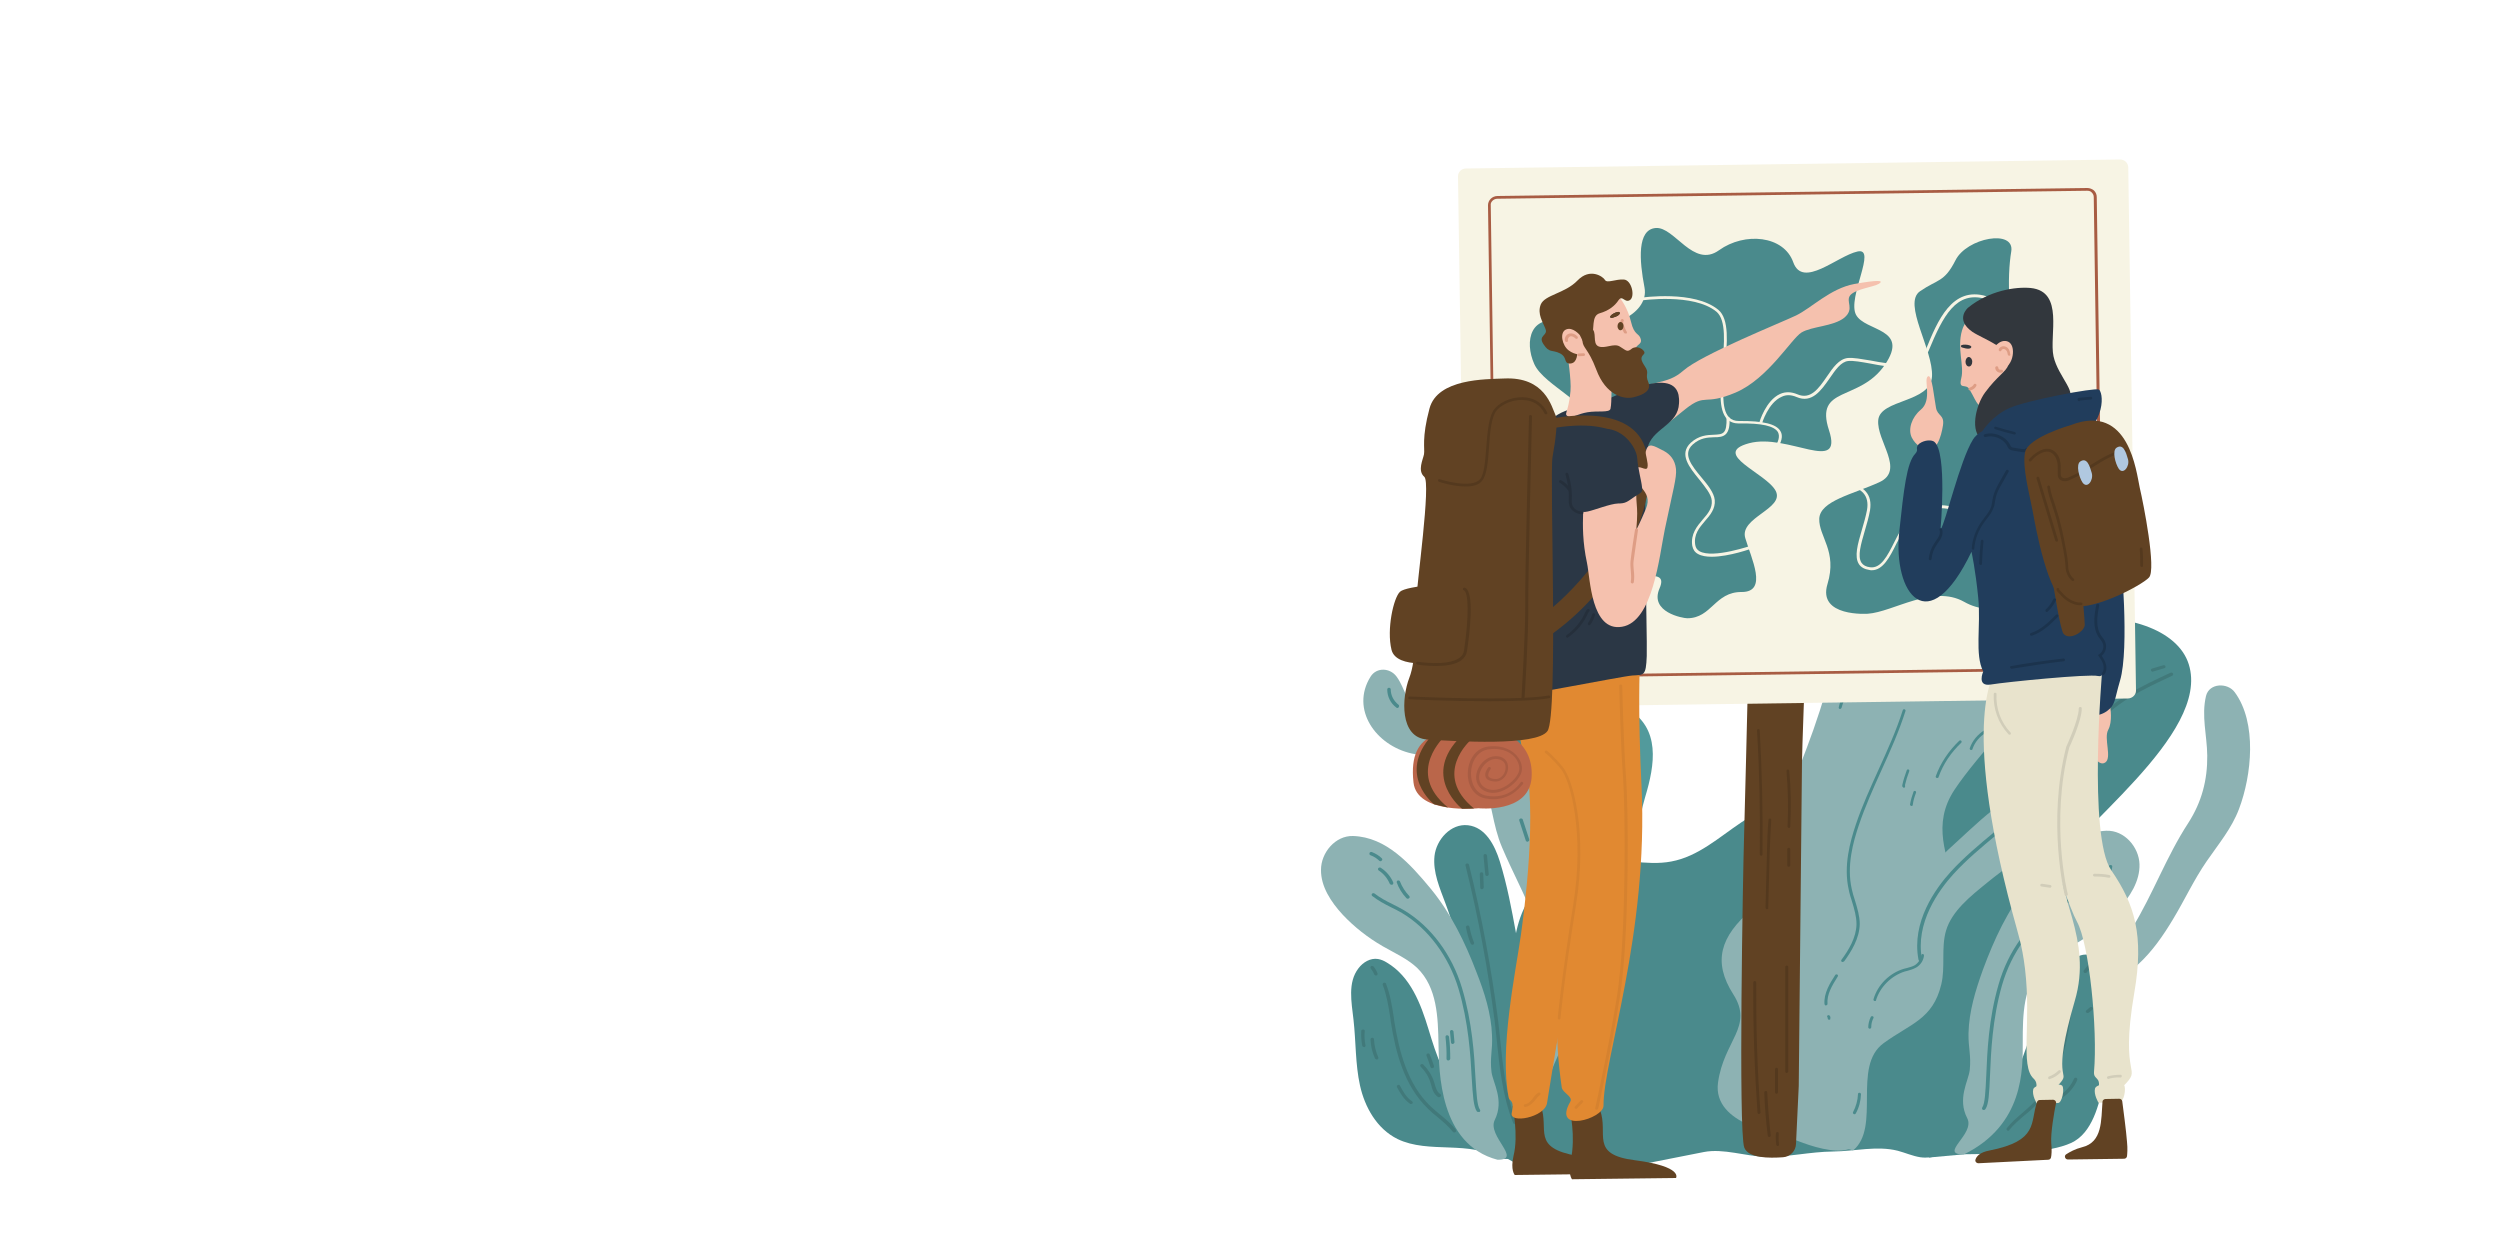 <?xml version="1.0" encoding="utf-8"?>
<!-- Generator: Adobe Illustrator 25.2.1, SVG Export Plug-In . SVG Version: 6.00 Build 0)  -->
<svg version="1.1" id="レイヤー_1" xmlns="http://www.w3.org/2000/svg" xmlns:xlink="http://www.w3.org/1999/xlink" x="0px"
	 y="0px" viewBox="0 0 1000 500" style="enable-background:new 0 0 1000 500;" xml:space="preserve">
<style type="text/css">
	.st0{fill:#4A8A8C;}
	.st1{fill:#8DB2B3;}
	.st2{fill:#41797A;}
	.st3{fill:#529A9C;}
	.st4{fill:#614223;}
	.st5{fill:#F7F4E4;}
	.st6{fill:#A85C43;}
	.st7{fill:#E18931;}
	.st8{fill:#BA664A;}
	.st9{fill:#F5C1AE;}
	.st10{fill:#2B3745;}
	.st11{fill:#252F3B;}
	.st12{fill:#54391E;}
	.st13{fill:#D6822F;}
	.st14{fill:#DE9D85;}
	.st15{fill:#32373D;}
	.st16{fill:#213D5C;}
	.st17{fill:#E8E3CC;}
	.st18{fill:#D1CDB9;}
	.st19{fill:#1B334D;}
	.st20{fill:#B0C8E0;}
</style>
<g>
	<g>
		<g>
			<g>
				<path class="st0" d="M624.8,354.4c0,0-9.4-10.4-8.5-20.5c0.9-10.1-19.7-37.7-12.9-51.7c6.9-13.9,30.8-6.1,35.4,9.8
					c4.6,15.9,8.4,46.5,1.2,55.9C632.8,357.4,628.4,359.2,624.8,354.4z"/>
				<path class="st0" d="M628.4,467.1c6.6,2.8,14.2,1.4,21.3,0c10.6-2.1,21.3-4.2,31.9-6.3c7.8-1.5,16.5,1.7,24.4,1.9
					c9.4,0.2,17.8-2,27.3-2.1c8.7-0.1,17.5-2.4,25.8-0.3c3,0.8,5.9,2.1,9,2.6c5.1,0.7,10.4-1.2,14.3-4.4c3.9-3.2,6.6-7.5,8.7-11.9
					c6.1-12.8,7.6-27.2,5.9-41.1c-1.7-13.9-6.5-27.4-12.7-40.2c-2.6-5.5-5.8-11.2-11.4-14.1c-7-3.7-16-2.2-23.1-5.6
					c-9.8-4.7-12.9-17.2-22.5-22.2c-9.7-5-21.8-0.5-30.7,5.5c-9,6-17.3,13.7-28.1,15.7c-10,1.9-20.3-1.5-30.4-0.7
					c-10.3,0.9-20.1,6.4-25.7,14.6c-11.9,17.2-4.3,41.1-13.6,59.6c-2.2,4.3-5.2,8.2-7,12.6c-3.5,8.4-2.1,18.5,3.5,25.9
					c5.6,7.4,15.4,11.8,25.1,11.4C623.5,468,625.3,467.3,628.4,467.1z"/>
				<path class="st0" d="M730.2,454.5c0,0-7.7-8.7,22.3-26.8c30.1-18.2,55.2-56.7,65.9-76.2c10.7-19.5,66-57.6,57.1-85.8
					c-8.9-28.2-84.9-27-107,21c-22,47.8-8.7,90.3-33.7,110.7C709.8,417.9,730.2,454.5,730.2,454.5z"/>
				<path class="st1" d="M741.2,460.1c0,0-18.6-23.4,26.6-61.3c38.6-32.3-4.4-55.1,14-82.9c18.5-27.9,82.5-83.6,47.6-107.9
					c-34.9-24.3-82.1-8.9-94.1,48.4c-11.9,56.9-32.7,70.6-19.7,97.6C728.5,380.9,680.5,446.5,741.2,460.1z"/>
				<path class="st1" d="M810.4,454.7c5-10,21.9-20.7,22.2-32c0.2-6.6-3.6-12.9-2.7-19.6c1.6-12.7,16.7-21.6,23.1-32.1
					c8.3-13.6,13.5-28.3,22.3-41.8c5.4-8.4,7.7-17.2,7.6-27c-0.1-8.1-2.4-15.8-0.5-23.8c1.3-5.3,8.7-5.4,11.5-1.5
					c9,12.2,6.8,33.2,1.7,46.7c-3,7.9-8.2,14-13,21c-5.1,7.4-8.8,15.5-13.4,23.1c-3.9,6.5-8.3,12.9-14,18.1
					c-2.4,2.2-4.8,3.7-7.4,5.6c-7.6,5.8-11.4,11.2-11.1,21.2c0.2,7.5,1.5,12.5-0.9,20.1c-2.7,9-17.4,15.8-22.2,23.9
					C812.5,458.6,809.3,456.8,810.4,454.7z"/>
				<g>
					<path class="st0" d="M798.5,421c1.8-11.7,0-23.7,1-35.5c0.7-8.7,2.9-17.4,5.9-25.7c2.2-6.3,5-12.7,4.1-19.2
						c-0.8-6.6-6.8-13.1-13.8-12.2c-7,0.9-10.7,8.3-12.6,14.7c-5.6,19.1-6.6,39.2-12.1,58.3c-3.5,12.3-15.4,50.3,1,58.7
						C789.2,468.7,796.8,432.4,798.5,421z"/>
					<path class="st0" d="M771.6,463c-0.1-5.9,4.9-12.1,10.2-15.3c5.4-3.2,11.5-5.2,16.4-9c8.7-6.8,11.9-17.9,14.9-28.1
						c3-10.3,7-21.3,16.6-27.2c1.1-0.7,2.3-1.3,3.6-1.5c3.1-0.5,6.2,1.3,8,3.6c4.5,5.7,3.1,13.7,2.4,20.8
						c-0.9,8.9-0.4,17.9-2.2,26.6c-1.8,8.7-4.5,20.4-13.1,24.3c-8.8,4-25.1,4.3-42.5,4.5L771.6,463z"/>
					<g>
						<path class="st2" d="M803.3,452.3c-0.1,0-0.3,0-0.4-0.1c-0.3-0.2-0.4-0.6-0.2-0.9c1.8-2.3,4-4.2,6.2-6.1
							c1.2-1.1,2.5-2.1,3.7-3.3c9.5-9.3,12.6-22.7,14.3-34.7l0.2-1.6c0.6-4.5,1.3-9.1,2.9-13.4c0.1-0.3,0.5-0.5,0.9-0.4
							c0.4,0.1,0.6,0.5,0.4,0.9c-1.6,4.2-2.3,8.7-2.9,13.1l-0.2,1.6c-1.8,12.2-4.9,25.9-14.7,35.5c-1.2,1.2-2.5,2.3-3.8,3.3
							c-2.1,1.8-4.3,3.7-6,5.8C803.8,452.2,803.6,452.3,803.3,452.3z"/>
					</g>
					<path class="st1" d="M786.9,447.3c-4.1-7.9,0.5-14.9,1-19.3c0.6-6-0.6-8.7-0.5-14.7c0.2-8.7,2.8-17.2,5.8-25.5
						c4.4-11.9,9.8-23.7,18-33.8c8.2-10.1,17.7-21.1,31.3-21.7c7.3-0.3,13.1,6.6,13.3,13.4c0.2,6.8-3.9,13.1-8.6,18.3
						c-4.6,5-10.1,9.4-16.1,13c-4.8,2.8-10,5.1-13.9,9c-8,7.9-8.1,20-8.1,30.8c0,10.8,0.6,33.1-23.6,45
						C775.2,461.7,790.2,453.7,786.9,447.3z"/>
					<g>
						<path class="st0" d="M793.5,444c-0.1,0-0.3,0-0.4-0.1c-0.3-0.2-0.4-0.6-0.2-0.9c1.1-1.6,1.3-6.5,1.6-12.7
							c0.4-9.5,0.9-22.6,4.9-36.4c3.8-13.5,12.2-25,23.1-31.6c1.5-0.9,3-1.7,4.5-2.5c2.5-1.3,5.2-2.7,7.4-4.5c0.3-0.2,0.8-0.2,1,0.1
							c0.3,0.3,0.2,0.7-0.1,0.9c-2.3,1.9-5,3.3-7.6,4.6c-1.5,0.8-3,1.6-4.4,2.4c-10.5,6.4-18.7,17.6-22.5,30.8
							c-3.9,13.7-4.4,26.7-4.8,36.2c-0.3,6.9-0.5,11.4-1.8,13.3C794,443.9,793.8,444,793.5,444z"/>
					</g>
				</g>
				<path class="st1" d="M826.2,314.2c-15.1-5.2-32.7,12.7-42.7,21.8c-11.1,10-22.3,21.3-23.6,36.3c-0.7,7.8,3.2,15.8,2.1,23.4
					c-1.5,10.3-11.2,12.6-16.9,19.5c-7.8,9.4-12.5,21.8-10.1,33.2c1.6,7.7,6.1,11.9,6.2,11.8c11.3-9.3-0.5-33.6,12.2-42.9
					c10.8-7.9,19.7-9.5,23.1-23.5c1.7-7-0.1-14.6,1.9-21.5c2.3-7.9,9.9-13.9,16.3-19.1c7.7-6.3,16-11.9,24.4-17.4
					c6.2-4.1,10.6-6.4,11.8-13.8C831.5,318.3,829.9,315.5,826.2,314.2z"/>
				<path class="st3" d="M650.7,283.3c-3.7-2.1-8.7,0.7-8.6,4.8c0.2,7.7,1.3,13.5-1.2,21.1c-2.6,7.9-5,15.4-5.5,23.7
					c-0.7,12.2,0,30,10.1,38.8c1.7,1.5,4.4,1.2,5.6-0.7c4.3-6.7,3.4-13.5,3.3-21.2c-0.1-10.6,0.6-20.8,3.7-31.1
					C661.9,306,664.5,291.2,650.7,283.3z"/>
				<path class="st1" d="M618.2,336.4c-5.7-13.9-3.8-32.5-15.6-43.8c-5-4.8-11.7-6.9-18.7-7.5c-4.2-0.4-10.6,1-14.6-0.6
					c-7.3-2.9-6.9-8.8-10.7-13.9c-2.6-3.5-8-3.8-10.4,0.1c-8.1,13,2.1,27.5,16.5,30.7c10.6,2.4,23.7-1.7,28.5,10.2
					c3.5,8.8,3.8,18.4,7.6,27.3c8.5,20.1,20.3,36.6,16.2,59.2c-3.1,17-15,34.6-5.5,51.4c2.1,3.7,7.3,0.9,6.6-2.7
					c-2.3-12.3,4.8-22.6,9-33.7c3.3-8.8,5.7-18.1,6-27.5C633.6,367.7,624.8,352.6,618.2,336.4z"/>
				<g>
					<path class="st0" d="M586,422c-1.9-11.6-0.4-23.5-1.5-35.2c-0.9-8.7-3.2-17.2-6.3-25.4c-2.3-6.2-5.1-12.5-4.4-19
						c0.7-6.5,6.5-13.1,13.4-12.3c7,0.8,10.7,8,12.7,14.4c5.9,18.9,7.2,38.9,12.9,57.8c3.7,12.2,16.1,49.9,0,58.4
						C596,469.3,587.9,433.3,586,422z"/>
					<path class="st0" d="M613.3,463.5c0-5.9-5-12-10.4-15.1c-5.4-3.1-11.5-5.1-16.4-8.9c-8.7-6.7-12-17.6-15.1-27.8
						c-3.1-10.2-7.2-21.1-16.7-26.7c-1.1-0.7-2.3-1.2-3.5-1.4c-3-0.5-6,1.3-7.8,3.7c-4.4,5.7-2.8,13.5-2,20.6
						c1,8.8,0.7,17.7,2.6,26.3c1.9,8.6,6.7,17.3,15,21.4c12.5,6.1,29.3,0.3,40.7,8L613.3,463.5z"/>
					<g>
						<path class="st2" d="M581.7,453c-0.2,0-0.4-0.1-0.6-0.3c-1.7-2.2-3.9-4-6-5.8c-1.3-1-2.6-2.1-3.8-3.3c-9.8-9.4-13.1-23-15-35
							l-0.2-1.6c-0.7-4.4-1.4-8.9-3-13c-0.1-0.3,0-0.7,0.4-0.9c0.4-0.1,0.8,0,0.9,0.4c1.7,4.3,2.4,8.9,3.1,13.3l0.2,1.6
							c1.9,11.8,5.1,25.2,14.7,34.3c1.2,1.1,2.5,2.2,3.7,3.2c2.2,1.8,4.5,3.7,6.2,6c0.2,0.3,0.2,0.7-0.1,0.9
							C582,453,581.9,453,581.7,453z"/>
					</g>
					<g>
						<path class="st2" d="M606,449.7c-0.3,0-0.6-0.2-0.7-0.4c-4.4-11.1-5.6-23.4-6.6-33.2c-0.3-2.6-0.5-5.1-0.8-7.4
							c-2.7-20.9-6.6-42-11.7-62.5c-0.1-0.4,0.1-0.7,0.5-0.8c0.4-0.1,0.8,0.1,0.9,0.5c5.1,20.6,9,41.7,11.7,62.7
							c0.3,2.3,0.5,4.8,0.8,7.4c1,9.8,2.2,22,6.5,32.9c0.1,0.3,0,0.7-0.4,0.9C606.2,449.6,606.1,449.7,606,449.7z"/>
					</g>
					<path class="st1" d="M597.9,448c3.9-7.9-0.7-14.8-1.3-19.2c-0.7-6,0.5-8.6,0.2-14.7c-0.3-8.6-3-17.1-6.2-25.2
						c-4.5-11.8-10.1-23.4-18.3-33.4c-8.2-9.9-17.8-20.7-31.1-21.1c-7.1-0.2-12.8,6.7-12.8,13.5c-0.1,6.7,4,12.9,8.7,18
						c4.6,4.9,10.1,9.2,16,12.6c4.7,2.7,9.9,5,13.8,8.7c8,7.8,8.3,19.8,8.5,30.5c0.2,10.8,0.3,40.1,23.6,46.2
						C609.2,464,594.7,454.4,597.9,448z"/>
					<g>
						<path class="st0" d="M591.3,444.8c-0.2,0-0.5-0.1-0.6-0.3c-1.3-1.9-1.6-6.4-2-13.2c-0.5-9.4-1.3-22.3-5.3-35.8
							c-3.9-13-12.2-24.1-22.6-30.3c-1.4-0.8-2.9-1.6-4.4-2.3c-2.6-1.3-5.2-2.7-7.5-4.5c-0.3-0.2-0.3-0.7-0.1-0.9
							c0.3-0.3,0.7-0.3,1-0.1c2.2,1.7,4.8,3.1,7.3,4.3c1.5,0.8,3,1.5,4.5,2.4c10.7,6.4,19.2,17.7,23.2,31.1
							c4.1,13.7,4.9,26.7,5.4,36.1c0.4,6.1,0.6,11,1.8,12.6c0.2,0.3,0.1,0.7-0.2,0.9C591.5,444.7,591.4,444.8,591.3,444.8z"/>
					</g>
				</g>
				<g>
					<path class="st0" d="M579.3,424.2C579.3,424.2,579.3,424.2,579.3,424.2c-0.4,0-0.7-0.3-0.7-0.7c0.1-2.9-0.1-5.8-0.4-8.7
						c0-0.4,0.2-0.7,0.6-0.7c0.4,0,0.7,0.2,0.8,0.6c0.4,2.9,0.5,5.9,0.5,8.8C580,423.9,579.7,424.2,579.3,424.2z"/>
				</g>
				<g>
					<path class="st0" d="M581.1,417.6c-0.4,0-0.7-0.3-0.7-0.6l-0.4-4.3c0-0.4,0.3-0.7,0.6-0.7c0.3,0,0.7,0.2,0.8,0.6l0.4,4.3
						C581.8,417.2,581.5,417.5,581.1,417.6C581.1,417.6,581.1,417.6,581.1,417.6z"/>
				</g>
				<g>
					<path class="st0" d="M552.2,344.5c-0.2,0-0.4-0.1-0.5-0.2c-1-1-2.2-1.7-3.5-2.2c-0.4-0.1-0.5-0.5-0.4-0.9
						c0.1-0.3,0.5-0.5,0.9-0.4c1.5,0.6,2.9,1.4,4,2.5c0.3,0.3,0.3,0.7,0,0.9C552.6,344.4,552.4,344.5,552.2,344.5z"/>
				</g>
				<g>
					<path class="st0" d="M556.6,353.9c-0.3,0-0.6-0.2-0.7-0.4c-0.9-2.1-2.4-4-4.4-5.3c-0.3-0.2-0.4-0.6-0.2-0.9
						c0.2-0.3,0.7-0.4,1-0.2c2.2,1.4,4,3.5,5,5.9c0.1,0.3,0,0.7-0.4,0.9C556.8,353.9,556.7,353.9,556.6,353.9z"/>
				</g>
				<g>
					<path class="st0" d="M563.1,359.5c-0.2,0-0.4-0.1-0.5-0.2c-1.7-1.8-3.1-4-3.9-6.3c-0.1-0.3,0.1-0.7,0.4-0.8
						c0.4-0.1,0.8,0.1,0.9,0.4c0.8,2.1,2.1,4.1,3.7,5.8c0.3,0.3,0.2,0.7-0.1,0.9C563.4,359.5,563.2,359.5,563.1,359.5z"/>
				</g>
				<g>
					<path class="st2" d="M594.8,350.4c-0.4,0-0.7-0.3-0.7-0.6l-0.7-7.5c0-0.4,0.3-0.7,0.6-0.7c0.4,0,0.7,0.2,0.8,0.6l0.7,7.5
						C595.5,350.1,595.2,350.4,594.8,350.4C594.8,350.4,594.8,350.4,594.8,350.4z"/>
				</g>
				<g>
					<path class="st2" d="M592.8,355.7c-0.4,0-0.7-0.2-0.7-0.6l-0.2-5.5c0-0.4,0.3-0.7,0.7-0.7c0.4,0,0.7,0.3,0.7,0.6l0.2,5.3
						C593.5,355.3,593.2,355.7,592.8,355.7C592.8,355.7,592.8,355.7,592.8,355.7z"/>
				</g>
				<g>
					<path class="st2" d="M589,377.9c-0.3,0-0.6-0.2-0.7-0.4c-0.9-2.1-1.5-4.3-1.9-6.5c-0.1-0.4,0.2-0.7,0.6-0.8
						c0.4-0.1,0.7,0.2,0.8,0.6c0.4,2.1,1,4.2,1.8,6.2c0.1,0.3,0,0.7-0.4,0.9C589.1,377.9,589.1,377.9,589,377.9z"/>
				</g>
				<g>
					<path class="st2" d="M550.4,390.2c-0.3,0-0.6-0.2-0.7-0.4c-0.3-0.8-0.8-1.6-1.4-2.4c-0.2-0.3-0.2-0.7,0.1-0.9
						c0.3-0.2,0.8-0.2,1,0.1c0.7,0.8,1.2,1.7,1.6,2.7c0.1,0.3,0,0.7-0.4,0.9C550.5,390.2,550.5,390.2,550.4,390.2z"/>
				</g>
				<g>
					<path class="st2" d="M564.4,441.6c-0.1,0-0.3,0-0.4-0.1c-2.5-1.7-3.9-4.3-5.2-6.6c-0.2-0.3,0-0.7,0.3-0.9
						c0.3-0.2,0.8,0,0.9,0.3c1.2,2.2,2.5,4.7,4.8,6.2c0.3,0.2,0.4,0.6,0.2,0.9C564.8,441.5,564.6,441.6,564.4,441.6z"/>
				</g>
				<g>
					<path class="st2" d="M575.6,438.9c-0.1,0-0.3,0-0.4-0.1c-0.9-0.6-1.6-1.5-2.1-2.7c-0.3-0.7-0.4-1.3-0.6-2
						c-0.1-0.3-0.2-0.7-0.3-1c-0.7-2.4-2.1-4.6-3.9-6.4c-0.3-0.3-0.3-0.7,0-0.9c0.3-0.3,0.7-0.2,1,0c2,2,3.5,4.4,4.3,6.9
						c0.1,0.3,0.2,0.7,0.3,1c0.2,0.6,0.3,1.2,0.6,1.8c0.4,1,0.9,1.7,1.6,2.1c0.3,0.2,0.4,0.6,0.2,0.9
						C576.1,438.8,575.8,438.9,575.6,438.9z"/>
				</g>
				<g>
					<path class="st2" d="M572.9,427.3c-0.3,0-0.6-0.2-0.7-0.5c-0.5-1.5-1-3-1.6-4.5c-0.1-0.3,0-0.7,0.4-0.9c0.4-0.1,0.8,0,0.9,0.4
						c0.6,1.5,1.2,3,1.7,4.6c0.1,0.4-0.1,0.7-0.5,0.8C573,427.2,573,427.2,572.9,427.3z"/>
				</g>
				<g>
					<path class="st2" d="M545.6,418.8c-0.3,0-0.6-0.2-0.7-0.5c-0.4-2-0.5-4-0.4-5.9c0-0.4,0.4-0.6,0.8-0.6c0.4,0,0.7,0.4,0.6,0.7
						c-0.2,1.9-0.1,3.7,0.3,5.6c0.1,0.4-0.2,0.7-0.6,0.8C545.7,418.8,545.7,418.8,545.6,418.8z"/>
				</g>
				<g>
					<path class="st2" d="M550.7,423.8c-0.3,0-0.5-0.2-0.7-0.4c-1.1-2.4-1.7-5-1.8-7.6c0-0.4,0.3-0.7,0.7-0.7c0,0,0,0,0,0
						c0.4,0,0.7,0.3,0.7,0.6c0.1,2.5,0.7,4.9,1.7,7.2c0.2,0.3,0,0.7-0.4,0.9C550.9,423.8,550.8,423.8,550.7,423.8z"/>
				</g>
				<g>
					<path class="st0" d="M763.7,270.5c-0.1,0-0.3,0-0.4-0.1c-0.3-0.2-0.3-0.5-0.1-0.8c4.2-5.1,8.9-10.8,10.8-17.5
						c0.6-2.2,0.9-4.5,1.3-6.7c0.3-2.3,0.7-4.8,1.4-7.1c2.4-7.9,8.5-14.2,14.2-19.5c4.8-4.5,9.8-8.9,14.9-13.1
						c0.3-0.2,0.6-0.2,0.8,0.1c0.2,0.2,0.2,0.6-0.1,0.8c-5.1,4.2-10.1,8.6-14.9,13.1c-5.5,5.2-11.6,11.4-13.8,19
						c-0.7,2.3-1,4.6-1.3,7c-0.3,2.3-0.6,4.6-1.3,6.9c-2,6.8-6.8,12.7-11,17.8C764.1,270.5,763.9,270.5,763.7,270.5z"/>
				</g>
				<g>
					<path class="st0" d="M777.2,262.4c-0.1,0-0.2,0-0.2,0c-0.3-0.1-0.5-0.4-0.3-0.7c1.4-3.3,3.1-6.6,5.1-9.7
						c0.2-0.3,0.5-0.4,0.8-0.2c0.3,0.2,0.4,0.5,0.2,0.8c-1.9,3-3.6,6.2-5,9.5C777.6,262.3,777.4,262.4,777.2,262.4z"/>
				</g>
				<g>
					<path class="st0" d="M774.9,311.2c-0.1,0-0.1,0-0.2,0c-0.3-0.1-0.5-0.4-0.4-0.7c1.9-5.3,5.2-10.2,9.4-14.2
						c0.2-0.2,0.6-0.2,0.8,0c0.2,0.2,0.2,0.6,0,0.8c-4.1,3.9-7.3,8.6-9.1,13.8C775.4,311.1,775.1,311.2,774.9,311.2z"/>
				</g>
				<g>
					<path class="st0" d="M788.5,300c-0.1,0-0.1,0-0.2,0c-0.3-0.1-0.5-0.4-0.4-0.7c1-3,3.2-5.6,6-7.3c0.3-0.2,0.6-0.1,0.8,0.2
						c0.2,0.3,0.1,0.6-0.2,0.8c-2.6,1.5-4.6,3.9-5.5,6.6C789,299.8,788.8,300,788.5,300z"/>
				</g>
				<g>
					<path class="st0" d="M768.1,384.5c-0.3,0-0.6-0.2-0.7-0.6c-2.9-15.1,6.8-28.5,12.9-35.2c5.2-5.7,11.3-10.8,17.2-15.7
						c4.1-3.4,8.3-6.9,12.2-10.6c0.3-0.3,0.7-0.3,1,0c0.3,0.3,0.3,0.7,0,1c-3.9,3.7-8.1,7.2-12.2,10.6c-5.9,4.9-11.9,9.9-17.1,15.6
						c-5.9,6.5-15.4,19.6-12.6,34.1c0.1,0.4-0.2,0.7-0.6,0.8C768.2,384.5,768.2,384.5,768.1,384.5z"/>
				</g>
				<g>
					<path class="st0" d="M811.1,336.9c-0.2,0-0.4-0.1-0.6-0.2c-0.3-0.3-0.2-0.7,0.1-0.9c3.4-2.7,6.3-6,8.5-9.6
						c0.2-0.3,0.6-0.4,1-0.3c0.3,0.2,0.5,0.6,0.3,0.9c-2.3,3.8-5.2,7.2-8.8,10C811.4,336.9,811.2,336.9,811.1,336.9z"/>
				</g>
				<g>
					<path class="st0" d="M604.6,312c-0.3,0-0.6-0.2-0.7-0.5c-1.6-5.6-3.8-11.8-9.2-14.2c-2.7-1.2-5.6-1.2-8.8-1.3
						c-1.2,0-2.4,0-3.6-0.1c-7.2-0.5-14.2-3.7-19.1-8.7c-0.3-0.3-0.3-0.7,0-0.9c0.3-0.3,0.7-0.2,1,0c4.7,4.7,11.4,7.8,18.2,8.3
						c1.2,0.1,2.3,0.1,3.5,0.1c3.2,0.1,6.4,0.1,9.3,1.4c5.9,2.6,8.2,9.2,10,15.1c0.1,0.4-0.1,0.7-0.5,0.8
						C604.7,312,604.7,312,604.6,312z"/>
				</g>
				<g>
					<path class="st0" d="M559,283.2c-0.2,0-0.3,0-0.5-0.2c-2.3-1.7-3.6-4.4-3.6-7.2c0-0.4,0.3-0.7,0.7-0.7c0.4,0,0.7,0.3,0.7,0.7
						c0,2.4,1.2,4.6,3.1,6.1c0.3,0.2,0.3,0.7,0.1,0.9C559.4,283.1,559.2,283.2,559,283.2z"/>
				</g>
				<g>
					<path class="st0" d="M611,336.7c-0.3,0-0.6-0.2-0.7-0.5l-2.6-8c-0.1-0.4,0.1-0.7,0.5-0.8c0.4-0.1,0.8,0.1,0.9,0.4l2.6,8
						c0.1,0.4-0.1,0.7-0.5,0.8C611.2,336.7,611.1,336.7,611,336.7z"/>
				</g>
				<g>
					<path class="st0" d="M651,313c-0.1,0-0.2,0-0.3-0.1c-0.3-0.2-0.5-0.6-0.3-0.9c2.4-4.4,1.6-9.8,0.4-15.3
						c-0.1-0.4,0.2-0.7,0.6-0.8c0.4-0.1,0.8,0.2,0.8,0.5c1.3,5.8,2.2,11.4-0.5,16.2C651.5,312.8,651.2,313,651,313z"/>
				</g>
				<g>
					<path class="st2" d="M806.5,350.5c-0.2,0-0.4-0.1-0.5-0.2c-0.3-0.3-0.2-0.7,0.1-0.9c1.7-1.4,3.2-2.9,4.6-4.5
						c0.2-0.3,0.7-0.3,1-0.1c0.3,0.2,0.4,0.7,0.1,0.9c-1.4,1.7-3,3.3-4.8,4.7C806.9,350.4,806.7,350.5,806.5,350.5z"/>
				</g>
				<g>
					<path class="st2" d="M826.2,310.4c-0.1,0-0.3,0-0.4-0.1c-0.3-0.2-0.4-0.6-0.2-0.9c1.9-2.8,3.4-5.8,4.9-8.7
						c1.7-3.3,3.4-6.7,5.7-9.8c7.7-10.7,21.2-16.8,32-21.8c0.4-0.2,0.8,0,1,0.3c0.2,0.3,0,0.7-0.3,0.9c-11.2,5.2-23.9,11-31.4,21.4
						c-2.2,3-3.9,6.4-5.5,9.7c-1.5,3-3,6-5,8.9C826.6,310.3,826.4,310.4,826.2,310.4z"/>
				</g>
				<g>
					<path class="st2" d="M861.1,268.7c-0.3,0-0.6-0.2-0.7-0.5c-0.1-0.4,0.1-0.7,0.5-0.8l4.4-1.3c0.4-0.1,0.8,0.1,0.9,0.4
						c0.1,0.4-0.1,0.7-0.5,0.8l-4.4,1.3C861.2,268.7,861.2,268.7,861.1,268.7z"/>
				</g>
				<g>
					<path class="st2" d="M824.4,300.1c-0.1,0-0.2,0-0.4-0.1c-0.3-0.2-0.5-0.6-0.3-0.9c2-3.4,4.7-6.4,7.8-9c0.3-0.2,0.8-0.2,1,0.1
						c0.3,0.3,0.2,0.7-0.1,1c-3,2.5-5.6,5.4-7.5,8.7C824.9,299.9,824.7,300.1,824.4,300.1z"/>
				</g>
				<g>
					<path class="st2" d="M796.4,310.2c-0.4,0-0.7-0.3-0.7-0.6c-0.1-3.2,0.1-6.4,0.7-9.6c0.1-0.4,0.4-0.6,0.8-0.5
						c0.4,0.1,0.7,0.4,0.6,0.8c-0.6,3.1-0.8,6.2-0.7,9.3C797.1,309.9,796.8,310.2,796.4,310.2C796.4,310.2,796.4,310.2,796.4,310.2z
						"/>
				</g>
				<g>
					<path class="st2" d="M800.9,314c-0.3,0-0.6-0.2-0.7-0.5c-0.6-2.3-0.6-4.7-0.2-7c0.1-0.4,0.5-0.6,0.8-0.6
						c0.4,0.1,0.7,0.4,0.6,0.8c-0.4,2.1-0.3,4.4,0.2,6.5c0.1,0.4-0.2,0.7-0.5,0.8C801,314,801,314,800.9,314z"/>
				</g>
				<g>
					<path class="st0" d="M840.4,352.6c-0.3,0-0.5-0.1-0.6-0.4c-0.2-0.3,0-0.7,0.3-0.9c1.9-0.9,3.2-2.7,3.4-4.7
						c0-0.4,0.4-0.6,0.8-0.6c0.4,0,0.7,0.4,0.6,0.7c-0.2,2.4-1.9,4.7-4.2,5.8C840.7,352.6,840.6,352.6,840.4,352.6z"/>
				</g>
				<g>
					<path class="st0" d="M819.3,354.9c-0.1,0-0.2,0-0.2,0c-0.4-0.1-0.6-0.5-0.4-0.9c0.8-2.2,2.2-4.2,4.1-5.7c0.3-0.2,0.8-0.2,1,0.1
						c0.3,0.3,0.2,0.7-0.1,0.9c-1.7,1.4-2.9,3.1-3.7,5.1C819.9,354.8,819.6,354.9,819.3,354.9z"/>
				</g>
				<g>
					<path class="st2" d="M823.8,439.7c-0.2,0-0.5-0.1-0.6-0.3c-0.2-0.3-0.1-0.7,0.2-0.9c2.8-1.7,5-4.2,6.2-7
						c0.1-0.3,0.6-0.5,0.9-0.4c0.4,0.1,0.5,0.5,0.4,0.9c-1.3,3.1-3.7,5.8-6.8,7.6C824.1,439.6,823.9,439.7,823.8,439.7z"/>
				</g>
				<g>
					<path class="st2" d="M834.1,389.2c-0.1,0-0.3,0-0.4-0.1c-0.3-0.2-0.4-0.6-0.2-0.9l1.8-2.3c0.2-0.3,0.7-0.4,1-0.1
						c0.3,0.2,0.4,0.6,0.2,0.9l-1.8,2.3C834.5,389.1,834.3,389.2,834.1,389.2z"/>
				</g>
				<g>
					<path class="st2" d="M835,405.2c-0.2,0-0.4-0.1-0.5-0.2c-0.3-0.3-0.2-0.7,0.1-0.9l1.4-1.2c0.3-0.2,0.7-0.2,1,0.1
						c0.3,0.3,0.2,0.7-0.1,0.9l-1.4,1.2C835.4,405.1,835.2,405.2,835,405.2z"/>
				</g>
				<path class="st1" d="M712.9,453.7c0,0-28-3.5-25.7-20.6c2.3-17,14.4-22.4,6.1-35.4c-8.3-13-5.2-23.1,7.3-33.8
					c12.5-10.8,6.1-19.3,13.2-23.3c7.1-4,24.8,2.8,14.2,27.9c-10.6,25.2-1,31.6-8,41.7c-7.1,10,25.6,41.4,23.4,46.1
					C738.8,466.5,712.9,453.7,712.9,453.7z"/>
			</g>
			<g>
				<path class="st0" d="M750,400.4c-0.1,0-0.1,0-0.2,0c-0.3-0.1-0.5-0.4-0.4-0.7c1.6-5.7,6.4-10.5,12.2-12.2
					c0.4-0.1,0.8-0.2,1.2-0.3c1.1-0.3,2.2-0.6,3.1-1.1c1.4-0.9,2.4-2.4,2.6-4c0-0.3,0.3-0.5,0.6-0.5c0.3,0,0.5,0.3,0.5,0.6
					c-0.2,2-1.4,3.8-3.1,4.8c-1.1,0.6-2.3,1-3.4,1.3c-0.4,0.1-0.8,0.2-1.2,0.3c-5.4,1.7-9.9,6.2-11.5,11.5
					C750.5,400.3,750.3,400.4,750,400.4z"/>
			</g>
			<g>
				<path class="st0" d="M747.9,411.5C747.9,411.5,747.9,411.5,747.9,411.5c-0.3,0-0.6-0.3-0.6-0.6c0-1.4,0.4-2.9,1-4.1
					c0.1-0.3,0.5-0.4,0.8-0.3c0.3,0.1,0.4,0.5,0.3,0.7c-0.6,1.1-0.9,2.4-0.9,3.7C748.5,411.2,748.2,411.5,747.9,411.5z"/>
			</g>
			<g>
				<path class="st0" d="M737,384.8c-0.1,0-0.2,0-0.3-0.1c-0.3-0.2-0.3-0.5-0.1-0.8c2.8-3.8,5.9-8.8,6-14.2c0-3.1-0.9-6.1-1.8-9.1
					c-0.5-1.5-1-3.1-1.3-4.7c-2.2-9.6,0.6-19.4,2.8-26c2.5-7.5,5.9-14.9,9.1-22c3.5-7.7,7.1-15.6,9.7-23.8c0.1-0.3,0.4-0.5,0.7-0.4
					c0.3,0.1,0.5,0.4,0.4,0.7c-2.6,8.2-6.2,16.2-9.7,23.9c-3.2,7.1-6.5,14.4-9,21.9c-2.2,6.5-4.9,16.1-2.8,25.4
					c0.3,1.5,0.8,3.1,1.3,4.6c0.9,3,1.9,6.2,1.9,9.4c-0.1,5.8-3.4,11-6.2,14.9C737.4,384.7,737.2,384.8,737,384.8z"/>
			</g>
			<g>
				<path class="st0" d="M761.6,315.1c-0.1,0-0.2,0-0.3-0.1c-0.1-0.1-0.5-0.3-0.4-0.9c0.4-2,1.1-4,1.8-6c0.1-0.3,0.4-0.4,0.7-0.3
					c0.3,0.1,0.4,0.4,0.3,0.7c-0.7,1.8-1.3,3.7-1.7,5.5c0,0,0,0,0,0.1c0.1,0.2,0.1,0.6-0.1,0.8C762,315,761.8,315.1,761.6,315.1z"/>
			</g>
			<g>
				<path class="st0" d="M764.6,322.4C764.6,322.4,764.5,322.4,764.6,322.4c-0.4-0.1-0.6-0.3-0.6-0.6c0.3-1.7,0.8-3.5,1.4-5.1
					c0.1-0.3,0.4-0.4,0.7-0.3c0.3,0.1,0.4,0.4,0.3,0.7c-0.6,1.6-1.1,3.2-1.3,4.9C765.1,322.2,764.9,322.4,764.6,322.4z"/>
			</g>
			<g>
				<path class="st0" d="M736,283.6c0,0-0.1,0-0.1,0c-0.3-0.1-0.5-0.4-0.4-0.7c0.4-1.9,1.2-3.8,2.2-5.5c0.2-0.3,0.5-0.4,0.8-0.2
					c0.3,0.2,0.4,0.5,0.2,0.8c-1,1.6-1.6,3.4-2.1,5.2C736.5,283.4,736.2,283.6,736,283.6z"/>
			</g>
			<g>
				<path class="st0" d="M730.4,402.2c-0.3,0-0.5-0.2-0.6-0.5c-0.4-4.4,2.3-8.6,4.3-11.7c0.2-0.3,0.5-0.3,0.8-0.2
					c0.3,0.2,0.4,0.5,0.2,0.8c-2.4,3.8-4.4,7.2-4.1,11C731,401.9,730.7,402.1,730.4,402.2C730.4,402.2,730.4,402.2,730.4,402.2z"/>
			</g>
			<g>
				<path class="st0" d="M731.7,407.9c0,0-0.1,0-0.2,0c-0.3-0.1-0.5-0.4-0.4-0.7c0-0.1,0-0.2-0.1-0.2c-0.2-0.2-0.2-0.6,0-0.8
					c0.2-0.2,0.6-0.2,0.8,0c0.3,0.3,0.5,0.8,0.3,1.3C732.2,407.7,732,407.9,731.7,407.9z"/>
			</g>
			<g>
				<path class="st0" d="M741.8,445.7c-0.1,0-0.2,0-0.3-0.1c-0.3-0.1-0.4-0.5-0.3-0.7c1.2-2.3,1.9-4.8,2-7.3c0-0.3,0.2-0.5,0.6-0.5
					c0.3,0,0.6,0.3,0.6,0.6c-0.1,2.7-0.8,5.4-2.1,7.7C742.2,445.6,742,445.7,741.8,445.7z"/>
			</g>
		</g>
		<path class="st4" d="M719.5,434.4c0,0,1.2-120.5,1.3-129.9c0.1-9.4,3.9-107.3,4.6-122c0.6-14.7-23.8-10.1-23.8-10.1
			s-3.6,150.8-4,163.2c-0.4,12.4-2.3,116.9,0.1,123.4c1.6,4.3,9.9,4.3,15.5,3.9c2.9-0.2,5.1-2.5,5.2-5.3L719.5,434.4z"/>
		<path class="st5" d="M851.2,279.4L589.6,283c-1.8,0-3.2-1.3-3.3-3.1l-3.1-209.4c0-1.7,1.4-3.1,3.2-3.1l261.6-3.6
			c1.8,0,3.2,1.3,3.3,3.1l3.1,209.4C854.4,277.9,853,279.3,851.2,279.4z"/>
		<g>
			<path class="st6" d="M601.7,271.3c-2.1,0-3.8-1.6-3.8-3.6l-2.7-185.6c0-1,0.4-1.9,1.1-2.6c0.7-0.7,1.7-1.1,2.7-1.1l235.9-3.2
				c1,0,2,0.4,2.7,1c0.7,0.7,1.1,1.6,1.1,2.6l2.7,185.6c0,1-0.4,1.9-1.1,2.6c-0.7,0.7-1.7,1.1-2.7,1.1L601.7,271.3
				C601.7,271.3,601.7,271.3,601.7,271.3z M834.9,76.3C834.9,76.3,834.9,76.3,834.9,76.3l-236,3.2c-0.7,0-1.4,0.3-1.9,0.8
				c-0.5,0.5-0.8,1.1-0.7,1.8l2.7,185.6c0,1.4,1.3,2.5,2.7,2.5l235.9-3.2c0.7,0,1.4-0.3,1.9-0.8c0.5-0.5,0.8-1.1,0.7-1.8l-2.7-185.6
				c0-0.7-0.3-1.3-0.8-1.8C836.3,76.5,835.6,76.3,834.9,76.3z"/>
		</g>
		<path class="st0" d="M674.9,247.3c-1.7,0-15.2-2.4-11.1-11.9c4.1-9.5-10.4-1.5-22.8-8.4c-12.4-6.9-6.5-12.4-3.7-19.4
			c2.8-7.1-17.5-0.2-19.3-13.9c-1.9-13.7,17.9-11.6,18.6-21.9c0.8-10.3-18.9-17.3-22.9-26.2c-4-8.9-1.9-21.1,13.2-16.4
			c15.1,4.8,33-3.3,30.9-14.2c-2.1-10.9-3-23.2,4.5-23.8s15,16.3,25.3,8.9c10.3-7.4,25.9-5.9,29.7,4.8c3.8,10.7,17.6-2.5,25.7-4.3
			c8-1.8-4.2,18.4-0.6,25.3c3.6,6.8,21.7,5.2,11.5,20.1c-10.2,14.8-28.2,8.2-22.3,26.1c5.8,17.8-16.5,1-32,5.2
			c-15.5,4.2,7.1,12,10.7,19.1c3.6,7.1-14.6,10.6-12.2,18.8c2.4,8.2,9.2,21.6-1.4,21.6C685.9,236.7,684.7,247.3,674.9,247.3z"/>
		<path class="st0" d="M747.1,245.5c0,0-20.2,1.4-16.1-11.9c4-13.2-3.5-18.9-3.3-26.1c0.3-7.2,13.5-9.8,24-14.6
			c10.5-4.8-1.2-16.5-0.4-24.9c0.8-8.4,20.9-6.8,21.5-17.4c0.6-10.6-11.9-29.2-4.8-34.1c7.1-4.9,9.7-3.5,14.2-12.4
			c4.5-9,23.8-12.6,22.3-3.5c-1.6,9.1-2,32.7,6,36.9c7.9,4.2-6.7,15.1-7.9,27.5c-1.2,12.4,31.9,20.1,18.8,32.5
			c-13.1,12.4-17.3,22.9-15,32.5c2.3,9.6-8.3,17.8-20.8,10.7C773.1,233.7,757.3,244.8,747.1,245.5z"/>
		<g>
			<path class="st5" d="M710.5,180.1l-1-0.6c2-2.8,2.5-5,1.7-6.6c-1.4-2.5-6.6-3.7-15.6-3.5c-2,0-3.6-0.6-4.8-1.8
				c-3.5-3.7-2.7-12.1-1.9-21c0.8-9.1,1.7-18.5-2.3-21.9c-9.2-7.6-30.1-4.5-30.3-4.5l-0.2-1.1c0.9-0.1,21.6-3.1,31.2,4.8
				c4.5,3.7,3.6,13.4,2.7,22.8c-0.8,8.3-1.6,16.9,1.6,20.2c1,1,2.2,1.5,4,1.5c9.7-0.1,15,1.2,16.6,4.1
				C713.3,174.3,712.7,176.9,710.5,180.1z"/>
		</g>
		<g>
			<path class="st5" d="M684.7,222.7c-2.1,0-4.1-0.3-5.5-1.1c-1.3-0.7-2-1.8-2.3-3.3c-0.7-4.7,1.9-7.8,4.2-10.5
				c2-2.3,3.9-4.5,3.6-7.6c-0.2-2.5-2.7-5.5-5-8.4c-3.9-4.8-8.3-10.1-3.4-14.7c3.3-3,6.6-3.1,9.2-3.2c1.7-0.1,3.1-0.1,4-1
				c0.9-0.9,1.2-2.8,1.1-5.8l1.2-0.1c0.2,3.4-0.3,5.4-1.4,6.6c-1.2,1.2-2.8,1.3-4.8,1.3c-2.6,0.1-5.5,0.2-8.5,2.9
				c-4.2,3.8-0.5,8.4,3.5,13.2c2.6,3.1,5,6.1,5.3,9c0.3,3.5-1.8,6-3.9,8.4c-2.2,2.6-4.6,5.3-3.9,9.6c0.2,1.1,0.7,1.9,1.7,2.5
				c5.5,3.1,21-2.4,21.2-2.4l0.4,1C700.9,219.4,691.6,222.7,684.7,222.7z"/>
		</g>
		<g>
			<path class="st5" d="M704.8,169.4l-1.1-0.3c0.1-0.4,2.6-8.9,8.3-11.5c2.2-1,4.5-0.9,6.9,0.1c5.3,2.3,8.5-2.2,11.8-7
				c2.5-3.7,4.9-7.1,8.4-7.5c2.3-0.2,5.4,0.4,9.1,1c8.4,1.6,18.9,3.5,22.2-4.5c4.6-11.3,10.4-25.4,24.2-21.2l-0.3,1.1
				c-11.8-3.5-17.1,6.8-22.8,20.6c-3.7,8.9-14.7,6.9-23.5,5.2c-3.4-0.6-6.6-1.2-8.7-1c-2.9,0.3-5.1,3.5-7.5,7
				c-3.3,4.7-7,10.1-13.2,7.4c-2.1-0.9-4.1-1-5.9-0.1C707.3,161,704.8,169.3,704.8,169.4z"/>
		</g>
		<g>
			<path class="st5" d="M748.7,228.1c-0.3,0-0.6,0-0.9-0.1c-2-0.3-3.4-1.1-4.2-2.3c-2-3-0.5-8.1,1.1-13.6c0.8-2.7,1.6-5.5,2.1-8.1
				c0.5-2.8,0-5.1-1.4-6.7c-2.5-2.9-7.1-2.9-7.2-2.9l0,0l0-1.1c0.2,0,5.2,0,8.1,3.3c1.7,1.9,2.2,4.4,1.7,7.6
				c-0.5,2.7-1.3,5.5-2.1,8.2c-1.5,5.2-3,10.1-1.3,12.7c0.7,1,1.8,1.6,3.4,1.8c4.3,0.6,6.9-4.4,9.8-10.2c2.8-5.5,6-11.7,11.4-13.5
				c11.4-3.7,23.3,2.1,28.8,14.2l-1.1,0.5c-5.3-11.5-16.6-17.1-27.4-13.6c-5,1.6-7.9,7.4-10.8,12.9
				C755.9,222.9,753.2,228.1,748.7,228.1z"/>
		</g>
		<path class="st4" d="M670.4,471.2c0,0,3-4.6-16.4-7.1c-18.4-2.3-10.4-10.6-14-20.1l-12.1,0.2c0,0,2.5,10.2,0.4,19.9
			c-1.2,5.6,0.5,7.6,0.5,7.6L670.4,471.2z"/>
		<path class="st4" d="M647.5,469.5c0,0-1.7-4.5-16.4-7.1c-18.9-3.3-11.2-10.6-14.8-20.1l-11.3,0.2c0,0,2.5,11.5,0.4,19.9
			c-1.3,5.6,0.5,7.6,0.5,7.6L647.5,469.5z"/>
		<path class="st7" d="M605.6,275.7c0,0,1.6,18.5,3.9,26.5c6,20.7-0.1,64.2-1.2,72.2c-2,14.1-8.7,45.8-4.8,64.7
			c0.3,1.5,2.4,0.8,1.2,6.1c-1,4.4,13.1,1.8,14.1-3.9c1.7-9.8,8.4-56.8,15.1-70.3s4.7-99.1,1.9-100.6
			C632.8,269,605.6,275.7,605.6,275.7z"/>
		<path class="st8" d="M591.4,323.3c0,0-24.6,2.6-26-10.3c-2.5-22.2,14-20.4,25.6-21.2c11.6-0.8,22.8,5.7,21.6,19.7
			C611.2,325.4,591.4,323.3,591.4,323.3z"/>
		<path class="st7" d="M655.9,267.2c0,0-0.8,16.4,0.7,47.1c2.9,59.4-15.3,109.5-15.2,128c0,5.2-20.7,11.3-13.3-1.6
			c1.2-2.1-3-3.5-3.4-5.7c-6.1-41.7,4.2-60.5,6.4-73.2c2.4-13.4-2.8-50.1-7.8-58.4c-5.1-8.3-2.6-28-0.5-31.6
			C625,268.3,655.9,267.2,655.9,267.2z"/>
		<path class="st9" d="M622.3,177.4c0.1-0.6,2.3-8.7,21.2-17.5c18.8-8.8,22.8-5.5,29.9-11.7c7.1-6.3,38.7-19,45-22
			c6.2-3,13.7-10.8,23.3-12.6c9.6-1.7,12-1.5,9.9-0.1c-2.1,1.3-9.4,2.1-11.5,4.6c-2,2.5,1.9,5.4-2.4,9c-4.4,3.5-13,3.4-17.1,5.9
			s-13.3,18.4-26.3,24c-13,5.5-11.7,0-20.1,6.6c-8.3,6.7-16.5,13.8-27.3,18C635.9,185.7,621.4,183.6,622.3,177.4z"/>
		<path class="st10" d="M639.8,161c-5.7,2.1-15.8,1.2-21.9,9.6c-6.1,8.4-14.5,22.3-13.5,47.7c1,25.4-3.1,46.2-4.1,52.4
			c-0.9,6.2-4.4,7.6,0.1,8.2c4.5,0.5,48.1-8.4,52.6-8.7c4.5-0.3,5.4,0.4,5.7-7.8c0.3-8.2-1.9-77.7,0.7-84.5
			c2.6-6.8,11.8-8.2,12.2-16.5c0.1-1.3,0-2.5-0.2-3.5C668.7,146.3,645.1,159.1,639.8,161z"/>
		<path class="st9" d="M627.1,141.7c-0.2,0.2,1.5,10.2,1.1,14.7c-0.8,9.3-3.1,9.1-0.7,10.3c1.1,0.6,3.8-1.2,7.5-1.8
			c4.1-0.7,8.8,0.3,9.2-1.4c0.7-3.3-0.1-9.1,1.3-10.3C646.9,152.1,629.9,137.7,627.1,141.7z"/>
		<path class="st4" d="M621,182.9c1.2-6.7,2.2-14.6,1.3-16.6c-1.7-3.7-4.3-15.7-20.7-14.9c-7.3,0.3-26.6,0-29.8,12
			c-3.2,11.9-1.8,16-2.2,18.3c-0.4,2.1-2.7,6.6,0.1,9c2.8,2.3-3.1,43.2-3.3,50.9c-0.2,7.8,0.3,21.9-2.7,29.6c-3,7.7-4,23.9,7.2,24.6
			c11.1,0.7,43.9,2.8,48.1-3.4C623.4,286.2,619.8,189.8,621,182.9z"/>
		<path class="st4" d="M619.5,167.7c0,0,32-7.6,38.5,11.2c7.2,20.9-10,55.2-37.2,74.7l0.3-10.7c0,0,36-29.1,31.1-62.9
			c0,0-1.8-14-32.6-8.5L619.5,167.7z"/>
		<path class="st9" d="M643.5,174.6c0,0,11.9,5.9,11.3,14.7c-1,14.8,0.8,10.6-0.3,22.7c0,0,1.6-3.1,3.8-8.3c3.5-8.2-6.1-8.8-3.8-16
			c0.7-2.3,4.1,1.2,4.5-0.8c0.4-1.7-0.9-5.1-0.7-6.2c0.9-4,3-2.5,7.3-0.3c2.4,1.3,4.4,3.5,4.8,7.2c0.3,3.6-1.1,8-4.5,24.3
			c-2.2,10.6-4.7,36.8-17.1,38.8c-12.4,2.1-12.7-19.4-14-25.5c-3.6-16.8,0.3-26.1-2.5-32.7C629.5,185.8,631.1,176.6,643.5,174.6z"/>
		<path class="st10" d="M629.3,203.9c0,0,3,1.4,5.8,0.7c2.8-0.6,9-3.1,12.1-3.2c3.1,0,3.7-0.7,6.6-2.7c2.9-1.9,3.3-1.6,3-3.9
			c-0.2-2.3-1.7-7.7-1.9-11.5c-0.3-5.1-8.7-17.4-22.2-8.9C619.8,182.7,629.3,203.9,629.3,203.9z"/>
		<g>
			<path class="st11" d="M632.7,205.7C632.7,205.7,632.7,205.7,632.7,205.7c-0.1,0-2.4-0.1-3.9-1.7c-1-1-1.4-2.4-1.3-4.1
				c0.3-4.9-1.3-10-1.3-10.1c-0.1-0.3,0.1-0.6,0.4-0.7c0.3-0.1,0.6,0.1,0.7,0.4c0.1,0.2,1.8,5.4,1.4,10.5c-0.1,1.4,0.2,2.5,1,3.3
				c1.2,1.3,3.1,1.3,3.1,1.3c0.3,0,0.6,0.3,0.6,0.6C633.2,205.5,633,205.7,632.7,205.7z"/>
		</g>
		<g>
			<path class="st12" d="M586.3,194.6c-4.9,0-10.3-1.7-10.7-1.9c-0.3-0.1-0.5-0.4-0.4-0.7c0.1-0.3,0.4-0.4,0.7-0.3
				c0.1,0,12.7,4.1,16.2-0.1c1.6-2,2-7.4,2.4-12.6c0.5-6.4,1-13,3.6-15.8c2.9-3.1,8-4.8,12.5-4.2c3.8,0.5,6.7,2.7,8.3,6
				c0.1,0.3,0,0.6-0.3,0.7c-0.3,0.1-0.6,0-0.8-0.3c-1.8-3.8-5-5-7.4-5.3c-4.1-0.6-8.9,1-11.5,3.8c-2.4,2.6-2.9,9-3.3,15.1
				c-0.4,5.6-0.8,10.9-2.7,13.2C591.7,194,589.1,194.6,586.3,194.6z"/>
		</g>
		<g>
			<path class="st12" d="M595.8,280.5c-15.1,0-30.9-0.7-32-0.8c-0.3,0-0.6-0.3-0.5-0.6c0-0.3,0.3-0.5,0.6-0.5c0.4,0,42.5,2,55.5-0.4
				c0.3-0.1,0.6,0.1,0.7,0.4c0.1,0.3-0.1,0.6-0.5,0.7C614.5,280.2,605.3,280.5,595.8,280.5z"/>
		</g>
		<g>
			<path class="st12" d="M609.2,279.7C609.2,279.7,609.1,279.7,609.2,279.7c-0.4,0-0.6-0.3-0.6-0.6c0-0.3,1.6-26.7,1.5-37.1
				c-0.2-10.4,1.5-74.9,1.5-75.5c0-0.3,0.3-0.5,0.6-0.5c0,0,0,0,0,0c0.3,0,0.6,0.3,0.6,0.6c0,0.6-1.6,65.1-1.5,75.5
				c0.2,10.4-1.4,36.9-1.5,37.2C609.7,279.5,609.5,279.7,609.2,279.7z"/>
		</g>
		<path class="st4" d="M576.5,264.7c0,0-17.9,3.3-19.9-4.8c-2-8.1,0.8-20.8,3.4-23.2c2.5-2.4,23.1-4.3,25.8-1
			C588.5,238.9,590.9,264.7,576.5,264.7z"/>
		<g>
			<path class="st13" d="M638.6,443.9c0,0-0.1,0-0.1,0c-0.3-0.1-0.5-0.4-0.4-0.7c0.1-0.3,7.5-34.3,9.4-49.9
				c3-25.2,2.6-69.8,1.7-82.7c-1-13.1-1.5-36-1.5-36.2c0-0.3,0.2-0.6,0.6-0.6c0,0,0,0,0,0c0.3,0,0.6,0.2,0.6,0.5
				c0,0.2,0.5,23.1,1.5,36.2c1,12.9,1.3,57.6-1.7,82.9c-1.9,15.6-9.3,49.7-9.4,50C639.1,443.8,638.9,443.9,638.6,443.9z"/>
		</g>
		<g>
			<path class="st13" d="M623.7,407.8C623.6,407.8,623.6,407.8,623.7,407.8c-0.4,0-0.6-0.3-0.6-0.6c0-0.1,1.3-14.7,6.2-45.4
				c4.6-28.3-1.1-49.6-5-54.3c-3.7-4.4-6.1-6.3-6.2-6.3c-0.2-0.2-0.3-0.5-0.1-0.8c0.2-0.2,0.6-0.3,0.8-0.1c0.1,0.1,2.6,2,6.3,6.5
				c4.1,4.9,10,26.2,5.3,55.2c-4.9,30.6-6.2,45.2-6.2,45.3C624.2,407.5,624,407.8,623.7,407.8z"/>
		</g>
		<g>
			<path class="st14" d="M652.9,233.4C652.8,233.4,652.8,233.4,652.9,233.4c-0.4-0.1-0.6-0.3-0.6-0.6c0.3-1.7,0.1-3.2,0-4.7
				c-0.1-1.2-0.2-2.3-0.1-3.5c0.2-2.5,1.7-12.3,1.8-12.7c0-0.3,0.3-0.5,0.7-0.5c0.3,0,0.5,0.3,0.5,0.6c0,0.1-1.5,10.2-1.8,12.7
				c-0.1,1,0,2.1,0.1,3.3c0.2,1.6,0.3,3.2,0,5C653.4,233.2,653.2,233.4,652.9,233.4z"/>
		</g>
		<path class="st9" d="M648.2,119.5c0,0,2.9,3.6,4.2,9.2c1.3,5.6,3.2,4.4,3.9,6.9c0.7,2.6-2.5,1.9-2.4,5.4c0.1,3.5,1.7,8.7-5.4,11.3
			c-7,2.6-19.3-9.4-20.3-12.8C625.4,128.4,637.3,113.9,648.2,119.5z"/>
		<path class="st15" d="M644.6,127.2c0,0,3.6-0.8,3.3-2.1C647.6,123.8,642.4,126.7,644.6,127.2z"/>
		<path class="st4" d="M644.6,127.2c0,0,3.6-0.8,3.3-2.1C647.6,123.8,642.4,126.7,644.6,127.2z"/>
		<path class="st4" d="M630.3,134.4c0,0,5,6.4,6.3,1.7c1.3-4.7-0.2-9.8,3.3-10.8c3.5-1,6-2.9,7.5-5.2c1.6-2.3,2.5,1.3,4.6-0.1
			c2.1-1.4,0.7-8-2.5-8.2c-3.2-0.2-6.7,1.6-7.5,0.2c-0.8-1.4-6-5-11,0.2c-5,5.2-13.1,5.7-14.7,9.6c-1.5,3.8,0.9,7.1,1.9,9.8
			c1.1,2.7-3.2,2.5-0.8,6.1c2.3,3.6,3.4,2.1,6.5,3.6c3.1,1.5,1.5,3.9,3.8,4.1C633,145.8,630.3,134.4,630.3,134.4z"/>
		<path class="st9" d="M631.9,134c0,0-2.8-3.4-5.5-2.2c-2.7,1.2-1.5,6.4,1,8.3c2.5,2,6.1,2.1,7,1.3C635.4,140.6,631.9,134,631.9,134
			z"/>
		<path class="st4" d="M653.4,139.1c1-0.4,2.3-0.2,3.3,0.5c0.8,0.6,1.5,1.4,0.8,2.1c-1.3,1.3-1.3,2.2,0.5,4.9c1.9,2.8-0.1,3,1.3,6.2
			c1.5,3.5-2.1,5.2-5.9,6.1c-3.9,1-11.1-0.8-14.9-11.1c-3.2-8.5-5.5-8.6-5.5-11.6c0.1-2.8,1.1-5.8,3.5-4.8c2.5,1,0.3,5.9,2.8,7.1
			c2.6,1.2,6.2-1.4,8.6,0.1c2.5,1.5,2.8,2.3,4.4,1.2C652.7,139.4,653.1,139.2,653.4,139.1z"/>
		<g>
			<path class="st6" d="M597.3,319.7c-0.9,0-1.9-0.1-3-0.3c-5.2-0.9-7.4-5.9-7.2-10.4c0.2-4.6,2.8-9.8,8.3-10.4
				c6.5-0.7,9.9,2,11.4,3.8c1.8,2.1,2.4,4.7,1.7,6.8c-0.9,2.6-4.2,6-8.2,7.4c-2.6,0.9-5.1,0.7-7.1-0.6c-2.5-1.6-3.4-4.6-2.3-7.7
				c1.1-3.1,4.2-6.1,8-5.8c1.8,0.1,3.2,1,3.9,2.4c0.8,1.7,0.5,3.9-0.7,5.6c-1.1,1.5-2.7,2.3-4.5,2.1c-1.8-0.2-2.9-0.7-3.3-1.7
				c-0.8-1.7,0.9-3.8,1-3.9c0.2-0.2,0.6-0.3,0.8-0.1c0.3,0.2,0.3,0.5,0.1,0.8c-0.4,0.5-1.2,1.9-0.8,2.8c0.3,0.7,1.5,1,2.4,1.1
				c1.9,0.2,3-1,3.5-1.7c1-1.4,1.2-3.2,0.6-4.5c-0.5-1-1.5-1.6-3-1.8c-3.2-0.3-5.8,2.4-6.8,5c-1,2.7-0.3,5.1,1.8,6.4
				c2.2,1.4,4.5,1,6.1,0.5c3.6-1.2,6.7-4.4,7.5-6.7c0.6-1.7,0-4-1.5-5.8c-1.3-1.5-4.3-4-10.3-3.3c-4.8,0.5-7.2,5.2-7.3,9.4
				c-0.1,4,1.7,8.4,6.3,9.2c9.2,1.6,13.3-5,13.5-5.3c0.2-0.3,0.5-0.4,0.8-0.2c0.3,0.2,0.4,0.5,0.2,0.8
				C608.9,313.7,605.2,319.7,597.3,319.7z"/>
		</g>
		<path class="st4" d="M588.3,296c0,0-15.6,13.6,1.3,27.4l-4.8,0.1c0,0-15.5-12.2-1.9-27.4L588.3,296z"/>
		<path class="st4" d="M578.2,294.2c0,0-16.5,14.6,1,28.8l-5.6-1.3c0,0-15-11.8-0.9-27.5L578.2,294.2z"/>
		<g>
			<path class="st12" d="M574.2,266.4c-3.8,0-7-0.5-7.3-0.6c-0.3-0.1-0.5-0.3-0.5-0.6c0.1-0.3,0.4-0.5,0.7-0.5
				c0.1,0,11.8,1.9,16.6-1.5c1.1-0.8,1.8-1.8,1.9-3c2-13.3,1.9-23.3-0.1-24.1c-0.3-0.1-0.4-0.4-0.3-0.7c0.1-0.3,0.5-0.4,0.8-0.3
				c3.9,1.6,1.9,18.2,0.8,25.3c-0.2,1.5-1,2.8-2.4,3.8C581.9,266,577.8,266.4,574.2,266.4z"/>
		</g>
		<g>
			<path class="st11" d="M627.8,196.4c-0.2,0-0.4-0.1-0.5-0.2c-0.9-1.2-2.1-2.3-3.4-3.1c-0.3-0.2-0.4-0.5-0.2-0.8
				c0.2-0.3,0.5-0.3,0.8-0.2c1.5,0.9,2.7,2,3.7,3.4c0.2,0.3,0.1,0.6-0.1,0.8C628,196.4,627.9,196.4,627.8,196.4z"/>
		</g>
		<g>
			<path class="st11" d="M627,255.1c-0.2,0-0.4-0.1-0.5-0.2c-0.2-0.2-0.1-0.6,0.1-0.8c3.3-2.4,5.9-5.5,7.5-9.2
				c0.2-0.4,0.4-0.9,0.9-1.2c0.3-0.2,0.6-0.1,0.8,0.1c0.2,0.3,0.1,0.6-0.1,0.8c-0.2,0.1-0.3,0.4-0.5,0.7c-1.7,3.8-4.4,7.2-7.9,9.6
				C627.3,255,627.1,255.1,627,255.1z"/>
		</g>
		<g>
			<path class="st11" d="M635.7,250.1c-0.1,0-0.2,0-0.3-0.1c-0.3-0.2-0.3-0.5-0.2-0.8c0.8-1.1,1.3-2.3,1.7-3.5
				c0.1-0.3,0.4-0.5,0.7-0.4c0.3,0.1,0.5,0.4,0.4,0.7c-0.4,1.4-1,2.7-1.8,3.8C636,250,635.9,250.1,635.7,250.1z"/>
		</g>
		<g>
			<path class="st13" d="M610.1,442.8c-0.3,0-0.5-0.2-0.6-0.5c0-0.3,0.2-0.6,0.5-0.6c0.9-0.1,1.8-0.7,2.7-1.8
				c0.2-0.2,0.4-0.4,0.5-0.7c0.6-0.8,1.2-1.6,2.1-2.1c0.3-0.2,0.6-0.1,0.8,0.1c0.2,0.3,0.1,0.6-0.1,0.8c-0.7,0.5-1.3,1.2-1.8,1.9
				c-0.2,0.2-0.4,0.5-0.6,0.7C612.4,441.9,611.3,442.6,610.1,442.8C610.1,442.8,610.1,442.8,610.1,442.8z"/>
		</g>
		<g>
			<path class="st13" d="M630.4,443.5c-0.1,0-0.3,0-0.4-0.1c-0.2-0.2-0.3-0.6,0-0.8l2.3-2.4c0.2-0.2,0.6-0.2,0.8,0
				c0.2,0.2,0.3,0.6,0,0.8l-2.3,2.4C630.8,443.5,630.6,443.5,630.4,443.5z"/>
		</g>
		<g>
			<path class="st14" d="M631.6,142.5c-0.3,0-0.6-0.2-0.6-0.5c0-0.3,0.2-0.6,0.5-0.6l1.9-0.1c0.3,0,0.6,0.2,0.6,0.5
				c0,0.3-0.2,0.6-0.5,0.6L631.6,142.5C631.6,142.5,631.6,142.5,631.6,142.5z"/>
		</g>
		<g>
			<path class="st14" d="M626.6,136.8c-0.3,0-0.5-0.2-0.6-0.4c-0.2-0.6-0.1-1.3,0.3-1.9c0.4-0.6,0.9-1,1.6-1.1
				c1-0.2,2.2,0.2,3.1,1.2c0.2,0.2,0.2,0.6,0,0.8c-0.2,0.2-0.6,0.2-0.8,0c-0.5-0.5-1.3-1-2-0.9c-0.3,0.1-0.6,0.3-0.8,0.6
				c-0.2,0.3-0.3,0.7-0.2,1c0.1,0.3-0.1,0.6-0.4,0.7C626.7,136.8,626.6,136.8,626.6,136.8z"/>
		</g>
		<g>
			<path class="st14" d="M650.1,133.4c-0.2,0-0.4-0.1-0.5-0.3c-0.6-1-1-2.1-1.3-3.2c-0.2-0.6-0.3-1.4,0.1-2c0.2-0.3,0.5-0.4,0.8-0.2
				c0.3,0.2,0.4,0.5,0.2,0.8c-0.2,0.3-0.1,0.8,0,1.2c0.3,1,0.7,2,1.3,3c0.2,0.3,0,0.6-0.2,0.8C650.3,133.3,650.2,133.4,650.1,133.4z
				"/>
		</g>
		<path class="st4" d="M647,130.5c0-0.9,0.5-1.7,1.2-1.7c0.7,0,1.2,0.7,1.2,1.6c0,0.9-0.5,1.7-1.2,1.7
			C647.6,132.2,647,131.4,647,130.5z"/>
		<g>
			<path class="st9" d="M844.1,282.9c0,0,1,5.7-0.8,9c-1.9,3.4,1.6,11.2-1.2,13.1c-2.8,1.9-6.1-4.1-6.5-7.2c0,0-0.3,4.5-1.6,3
				c-1.3-1.4-1-9.9,0.9-12.7C836.7,285.4,842.6,280.7,844.1,282.9z"/>
			<path class="st16" d="M848.3,221.8c0,0,3.6,37.4-0.3,50.5c-2.3,7.7-1.7,9.6-5.3,12.2c-3.7,2.6-9.7,2.5-9.6-2.2
				c0.1-4.7,0.1-38.8-0.9-52.7C831.1,215.7,848.3,221.8,848.3,221.8z"/>
			<path class="st9" d="M813.7,151.6c-0.1,0.2-2.7,4.9-1,14.1c1.7,9.2-9.1,10.4-11,4c-1.9-6.4-4.1-9.9-5.6-11
				c-1.5-1.2,9.9-11.4,13.4-10.9C813,148.3,813.7,151.6,813.7,151.6z"/>
			<path class="st9" d="M769.4,179.4c-0.4-0.2-3-1.1-4.7-4.4c-1.6-3.3,0-8.1,3.6-11.1c4.7-3.9,1.1-11.9,2.8-13.3
				c1.7-1.5,2.6,9.1,3.3,12.5c0.6,3.4,3.4,2.7,2.8,7C776.5,174.5,774.6,181.9,769.4,179.4z"/>
			<path class="st17" d="M840.9,268c0,0-5.8,66.4,3.6,80.1c9.4,13.7,13.2,26,9.2,49.1c-6.1,35.6,3.8,29-4.5,37.4
				c-1.5,1.5-10.2,2.7-9.8,0.8c1-4.8-2-3.4-1.8-6.6c1.5-17-1.9-51.2-6.8-60.1c-5.9-10.9-22.7-65.9-22.8-100.3L840.9,268z"/>
			<path class="st17" d="M798.2,268.6c0,0-14.3,17.7,6.8,96.6c2.1,8,3.8,12.4,5,22.3c2.6,21.9-2,38.8,3.4,43.9
				c2.4,2.3,0.4,4.8,0.9,5.2c0.8,0.8,5.2,2.2,10.1-3.8c3.5-4.4-3.9-0.3,5.5-32.4c7.4-25-7.7-42.1-7-63.1c0.7-21,7.1-46.4,4.8-58.4
				C825.5,266.8,798.2,268.6,798.2,268.6z"/>
			<path class="st9" d="M794.1,124.3c0,0-7.2,0.7-9.3,7.9c-2.1,7.2,1,14.2-0.3,19.1c-1.2,4.8,1.8,2,3.2,4.3
				c3.7,6.1,2.7,8.5,11.3,7.2c0,0,8.9,0.1,9.7-12.8C809.5,137,803.4,116.9,794.1,124.3z"/>
			<path class="st15" d="M786.2,144.7c0-1,0.6-1.9,1.3-1.9c0.7,0,1.4,0.8,1.4,1.9s-0.6,1.9-1.3,1.9
				C786.8,146.6,786.2,145.8,786.2,144.7z"/>
			<g>
				<path class="st14" d="M788,156.2c-0.2,0-0.5-0.2-0.6-0.4c-0.1-0.3,0.1-0.6,0.4-0.7c0,0,1.2-0.4,1.7-1.3c0.1-0.3,0.5-0.4,0.8-0.2
					c0.3,0.1,0.4,0.5,0.2,0.8c-0.7,1.4-2.3,1.8-2.4,1.8C788.1,156.2,788.1,156.2,788,156.2z"/>
			</g>
			<path class="st17" d="M839.4,441.1c0,0-2-3.3-1.4-5.7c0.6-2.4,10.6-2.6,11.6-1.4c1,1.3-0.1,6.9-1.7,6.9
				C846.3,441,839.4,441.1,839.4,441.1z"/>
			<path class="st17" d="M814.7,441.4c0,0-2-3.3-1.4-5.7c0.6-2.4,10.6-2.6,11.6-1.4c1,1.3-0.1,6.9-1.7,6.9
				C821.6,441.3,814.7,441.4,814.7,441.4z"/>
			<path class="st4" d="M791.4,465.3c-0.8,0-1.5-0.7-1.2-1.5c0.4-1.3,1.8-2.9,5.6-3.6c19.7-3.9,16.2-11.1,19-19.4
				c0.2-0.5,0.6-0.8,1.1-0.8l5.3-0.1c0.8,0,1.4,0.7,1.2,1.4c-0.7,3.4-2.2,11.9-1.9,15.9c0.3,3,0.1,4.9-0.1,5.8
				c-0.1,0.5-0.6,0.9-1.1,0.9L791.4,465.3z"/>
			<path class="st4" d="M827.2,463.8c-1.2,0-1.7-1.5-0.7-2.1c1.4-0.9,3.5-2.1,6.3-2.8c8.3-2,7.6-10.8,8.2-18.2
				c0-0.6,0.6-1.1,1.2-1.1l5.5-0.1c0.6,0,1.1,0.4,1.2,1c0.4,3.1,1.6,12.1,1.9,16.2c0.3,2.9,0.1,4.8,0,5.8c-0.1,0.6-0.6,1-1.2,1
				L827.2,463.8z"/>
			<path class="st15" d="M784.6,138.9c0,0,3.4,1.3,3.9,0C789,137.7,783.1,137.3,784.6,138.9z"/>
			<path class="st15" d="M787.2,123.1c0,0-5.4,4.6,1.7,9.6c4.2,2.9,16.8,6.9,14.4,13.4c-0.9,2.6-4.3,4.2-9.2,10.8
				c-3.9,5.2-6.3,16.2-1,19c8.8,4.5,26.2-14.2,32.8-15.9c6.5-1.7-2.7-9.1-4.5-17.5c-1.8-8.3,4.4-25.9-9.1-27.3
				C806.1,114.6,795.5,116.3,787.2,123.1z"/>
			<path class="st9" d="M797,139.9c0,0,2.5-4.3,5.8-3.4c3.3,0.9,2.9,7,0.5,9.6c-2.4,2.7-6.5,3.4-7.7,2.6
				C794.4,147.9,797,139.9,797,139.9z"/>
			<g>
				<path class="st18" d="M826.5,358.4c-0.3,0-0.5-0.2-0.6-0.4c-0.1-0.3-7.1-29.1,0.6-59.3c0.1-0.2,5-10.8,5-15.3
					c0-0.3,0.2-0.6,0.6-0.6c0.3-0.1,0.6,0.2,0.6,0.5c0.1,4.8-4.8,15.3-5,15.7c-7.7,29.8-0.7,58.4-0.6,58.6c0.1,0.3-0.1,0.6-0.4,0.7
					C826.6,358.4,826.5,358.4,826.5,358.4z"/>
			</g>
			<path class="st16" d="M767.8,177.4c-0.7,0.5-1.2,1.4-1,2.2c0.1,0.5,0,1.1-0.7,1.9c-3.4,3.5-4.6,14.3-6.4,31.2
				c-2.6,24.8,11.6,44,28.9,8c0,0,1.6,7.2,2.7,18.5c1.1,11.3-1.5,22.6,2,29.4c0,0-2.8,6.2,3.1,5.2c5.9-1,39.2-4.3,42.8-3.4
				c3.6,0.9,2.7-6.4-1.8-13.6c-4.4-7.2-0.6-22.2-2.1-46.3c-1.6-24-8-36.7-11.7-39.8c-3.6-3.1-29.2-3.4-34.4,5.1
				c-5.3,8.5-10.9,33.2-13,36.1c0,0,2.8-31-2.5-35.2C772.7,175.9,769.9,175.9,767.8,177.4z"/>
			<path class="st16" d="M793,172.4c0,0,3.8-6.1,10.8-9.2c7-3.1,34.1-8.2,35.7-7.4c1.7,0.8,3.8,12.9-10.9,22.9
				C814,188.8,793,172.4,793,172.4z"/>
			<g>
				<path class="st14" d="M800.3,149.1c-0.6,0-1.1-0.2-1.5-0.5c-0.7-0.6-0.7-1.4-0.7-1.5c0-0.3,0.2-0.6,0.6-0.6c0,0,0,0,0,0
					c0.3,0,0.6,0.2,0.6,0.5c0,0,0,0.4,0.3,0.7c0.2,0.2,0.5,0.2,1,0.2c0.3,0,0.6,0.2,0.6,0.5c0,0.3-0.2,0.6-0.5,0.6
					C800.6,149.1,800.4,149.1,800.3,149.1z"/>
			</g>
			<g>
				<path class="st19" d="M841.3,270c-0.1,0-0.2,0-0.3-0.1c-0.3-0.2-0.3-0.5-0.1-0.8c0.6-0.8,0.7-2,0.4-3.3
					c-0.3-1.2-1.1-2.3-1.8-3.3l-0.3-0.5l0.5-0.3c1.5-1,2.1-3.1,1.3-4.6c-0.2-0.5-0.6-0.9-0.9-1.4c-0.2-0.2-0.4-0.5-0.6-0.8
					c-2.5-3.7-1.9-8.4-1-13c0.1-0.3,0.4-0.5,0.7-0.4c0.3,0.1,0.5,0.3,0.5,0.7c-0.9,4.3-1.5,8.8,0.8,12.1c0.2,0.2,0.3,0.5,0.5,0.7
					c0.4,0.5,0.8,1,1,1.6c0.9,1.9,0.4,4.3-1.3,5.7c0.6,1,1.3,2,1.6,3.2c0.5,1.6,0.3,3.1-0.5,4.2C841.6,269.9,841.5,270,841.3,270z"
					/>
			</g>
			<g>
				<path class="st19" d="M789.3,219.9C789.2,219.9,789.2,219.9,789.3,219.9c-0.4,0-0.6-0.3-0.6-0.6c0.3-3.9,1.7-7.6,4-10.8
					c0.4-0.5,0.8-1,1.1-1.5c1.1-1.4,2.2-2.8,2.7-4.4c0.2-0.7,0.3-1.4,0.4-2.2c0.1-0.5,0.2-1.1,0.3-1.6c0.5-2.1,1.5-4,2.5-5.8
					l2.7-4.8c0.2-0.3,0.5-0.4,0.8-0.2c0.3,0.1,0.4,0.5,0.2,0.8l-2.7,4.8c-1,1.7-2,3.5-2.4,5.5c-0.1,0.5-0.2,1-0.3,1.5
					c-0.1,0.8-0.2,1.6-0.5,2.3c-0.6,1.8-1.7,3.3-2.9,4.8c-0.4,0.5-0.8,1-1.1,1.5c-2.2,3-3.5,6.6-3.8,10.3
					C789.8,219.7,789.5,219.9,789.3,219.9z"/>
			</g>
			<g>
				<path class="st19" d="M809.5,180.9c-0.4,0-0.7-0.1-0.9-0.1l-3.2-0.5c-0.4-0.1-1-0.2-1.5-0.5c-0.5-0.3-0.7-0.8-1-1.3l-0.1-0.2
					c-1.5-2.9-5.4-4.4-8.6-3.5c-0.3,0.1-0.6-0.1-0.7-0.4c-0.1-0.3,0.1-0.6,0.4-0.7c3.7-1.1,8.2,0.7,10,4l0.1,0.2
					c0.2,0.3,0.3,0.7,0.6,0.9c0.2,0.2,0.6,0.2,1,0.3l3.2,0.5c0.8,0.1,1.3,0.1,1.4-0.2c0.2-0.3,0.5-0.3,0.8-0.2
					c0.3,0.2,0.3,0.5,0.2,0.8C810.8,180.7,810.1,180.9,809.5,180.9z"/>
			</g>
			<path class="st4" d="M828.4,170c0,0-17.3,4.9-18.4,11c-1.1,6.1,1.7,16.2,3,23.1c1.3,6.9,6,34.1,14.1,37.8
				c8.1,3.7,29.6-7.7,32.5-10.9c3-3.2-2.2-29.5-3.7-35.9C854.5,188.8,851.7,161,828.4,170z"/>
			<path class="st4" d="M815.1,191c0,0.7,7.9,59.6,10.3,62.5c2.4,2.9,8.5-0.9,8.5-3.6c0-2.6-1.3-14.2-1.1-17.3
				C833,229.6,815.1,191,815.1,191z"/>
			<g>
				<path class="st19" d="M772.1,224.1C772.1,224.1,772.1,224.1,772.1,224.1c-0.4,0-0.6-0.3-0.6-0.6c0.2-2.2,1-4.4,2.3-6.3
					c0.2-0.3,0.4-0.6,0.6-0.9c0.4-0.6,0.8-1.1,1.1-1.7c0.3-0.6,0.7-1.6,0.3-2.6c-0.1-0.3,0-0.6,0.3-0.7c0.3-0.1,0.6,0,0.7,0.3
					c0.4,1,0.3,2.3-0.3,3.5c-0.3,0.7-0.8,1.3-1.2,1.9c-0.2,0.3-0.4,0.6-0.6,0.9c-1.2,1.7-1.9,3.7-2.1,5.8
					C772.6,223.8,772.4,224.1,772.1,224.1z"/>
			</g>
			<g>
				<path class="st18" d="M819.8,431.7c-0.2,0-0.5-0.1-0.5-0.4c-0.1-0.3,0-0.6,0.3-0.7c1.4-0.5,2.7-1.3,3.8-2.4
					c0.2-0.2,0.6-0.2,0.8,0c0.2,0.2,0.2,0.6,0,0.8c-1.2,1.2-2.6,2.1-4.2,2.6C819.9,431.6,819.9,431.7,819.8,431.7z"/>
			</g>
			<g>
				<path class="st18" d="M843.4,431.6c-0.3,0-0.5-0.2-0.6-0.4c-0.1-0.3,0.1-0.6,0.4-0.7c1.6-0.4,3.3-0.6,5-0.6
					c0.3,0,0.6,0.3,0.5,0.6c0,0.3-0.3,0.6-0.6,0.5c-1.6-0.1-3.1,0.1-4.6,0.5C843.5,431.6,843.5,431.6,843.4,431.6z"/>
			</g>
			<g>
				<path class="st18" d="M843.6,351.1c0,0-0.1,0-0.1,0c-1.9-0.4-3.8-0.5-5.7-0.5c0,0,0,0,0,0c-0.3,0-0.6-0.2-0.6-0.5
					c0-0.3,0.2-0.6,0.6-0.6c2,0,3.9,0.1,5.9,0.5c0.3,0.1,0.5,0.4,0.5,0.7C844.1,350.9,843.9,351.1,843.6,351.1z"/>
			</g>
			<g>
				<path class="st18" d="M820,355.1C820,355.1,820,355.1,820,355.1l-3.4-0.5c-0.3,0-0.5-0.3-0.5-0.6c0-0.3,0.4-0.5,0.7-0.5l3.3,0.5
					c0.3,0,0.5,0.3,0.5,0.6C820.5,354.9,820.3,355.1,820,355.1z"/>
			</g>
			<g>
				<path class="st18" d="M803.8,293.9c-0.2,0-0.3-0.1-0.4-0.2c-4.1-4.4-6.2-10.2-5.9-16.1c0-0.3,0.3-0.6,0.6-0.5
					c0.3,0,0.6,0.3,0.5,0.6c-0.3,5.6,1.7,11.2,5.6,15.3c0.2,0.2,0.2,0.6,0,0.8C804,293.8,803.9,293.9,803.8,293.9z"/>
			</g>
			<g>
				<path class="st19" d="M804.6,267.5c-0.3,0-0.5-0.2-0.6-0.5c-0.1-0.3,0.2-0.6,0.5-0.6c6.9-1.2,13.9-2.2,20.9-3
					c0.3,0,0.6,0.2,0.6,0.5c0,0.3-0.2,0.6-0.5,0.6c-6.9,0.8-13.9,1.9-20.8,3C804.6,267.5,804.6,267.5,804.6,267.5z"/>
			</g>
			<g>
				<path class="st19" d="M812.5,254.3c-0.2,0-0.5-0.1-0.5-0.4c-0.1-0.3,0.1-0.6,0.4-0.7c4.1-1.3,7.2-4.5,10-7.3
					c0.2-0.2,0.6-0.2,0.8,0c0.2,0.2,0.2,0.6,0,0.8c-2.9,2.9-6.2,6.2-10.5,7.6C812.6,254.3,812.5,254.3,812.5,254.3z"/>
			</g>
			<g>
				<path class="st19" d="M818.7,244.8c-0.2,0-0.3-0.1-0.4-0.2c-0.2-0.2-0.2-0.6,0-0.8c1.3-1.2,2.3-2.6,3-4.1
					c0.1-0.3,0.5-0.4,0.8-0.3c0.3,0.1,0.4,0.5,0.3,0.7c-0.8,1.7-1.9,3.2-3.3,4.5C819,244.7,818.9,244.8,818.7,244.8z"/>
			</g>
			<g>
				<path class="st19" d="M792.3,226C792.3,226,792.3,226,792.3,226c-0.3,0-0.6-0.3-0.6-0.6c0.1-3,0.3-6,0.6-9
					c0-0.3,0.3-0.5,0.6-0.5c0.3,0,0.5,0.3,0.5,0.6c-0.3,2.9-0.5,5.9-0.6,8.9C792.8,225.8,792.6,226,792.3,226z"/>
			</g>
			<g>
				<path class="st19" d="M805.8,173.8c0,0-0.1,0-0.1,0c-2.6-0.6-5.1-1.3-7.6-2.1c-0.3-0.1-0.5-0.4-0.4-0.7c0.1-0.3,0.4-0.4,0.7-0.3
					c2.5,0.8,5,1.5,7.5,2.1c0.3,0.1,0.5,0.4,0.4,0.7C806.3,173.6,806.1,173.8,805.8,173.8z"/>
			</g>
			<g>
				<path class="st19" d="M831.7,160.5c-0.2,0-0.4-0.1-0.5-0.2c-0.2-0.2-0.2-0.5-0.2-0.7c0.1-0.2,0.2-0.4,0.7-0.5l4.6-0.4
					c0.3,0,0.6,0.2,0.6,0.5c0,0.3-0.2,0.6-0.5,0.6l-4.3,0.4c-0.1,0.1-0.2,0.2-0.3,0.2C831.9,160.4,831.8,160.5,831.7,160.5z"/>
			</g>
			<g>
				<path class="st14" d="M803.7,142.3c-0.3,0-0.5-0.2-0.6-0.5c-0.1-0.6-0.2-1.1-0.5-1.5c-0.3-0.4-0.7-0.7-1.1-0.7
					c-0.4,0-0.8,0.2-0.9,0.5c-0.1,0.3-0.4,0.5-0.7,0.4c-0.3-0.1-0.5-0.4-0.4-0.7c0.2-0.8,1.1-1.4,2.1-1.3c0.8,0.1,1.5,0.5,1.9,1.2
					c0.3,0.5,0.5,1.1,0.6,2C804.3,142,804.1,142.3,803.7,142.3C803.8,142.3,803.7,142.3,803.7,142.3z"/>
			</g>
			<g>
				<path class="st12" d="M825.9,192.5c-1.1,0-2-0.5-2.5-1.3c-0.3-0.6-0.3-1.2-0.3-1.8l0-0.8c0-1.5,0.1-3.1-0.4-4.5
					c-0.4-1.3-1.5-3.1-3.2-3.4c-1.1-0.2-2.4,0.1-3.9,1c-1.2,0.7-2.2,1.6-3.1,2.7c-0.2,0.2-0.6,0.3-0.8,0.1c-0.2-0.2-0.3-0.5-0.1-0.8
					c1-1.1,2.1-2.1,3.4-2.9c1.7-1.1,3.3-1.5,4.8-1.2c1.9,0.4,3.5,2,4.1,4.2c0.5,1.6,0.4,3.2,0.4,4.8l0,0.8c0,0.5,0,0.9,0.2,1.2
					c0.3,0.5,0.9,0.7,1.5,0.7c0,0,0,0,0,0c0.7,0,1.4-0.3,2-0.6c2.8-1.2,5.5-2.9,8.1-4.6c4.3-2.7,8.8-5.5,14-6.4
					c0.3-0.1,0.6,0.1,0.7,0.5c0.1,0.3-0.2,0.6-0.5,0.6c-5,0.8-9.1,3.5-13.6,6.3c-2.6,1.7-5.3,3.4-8.2,4.6
					C827.8,192.1,826.9,192.5,825.9,192.5C826,192.5,826,192.5,825.9,192.5z"/>
			</g>
			<g>
				<path class="st12" d="M829.2,232.4c-0.1,0-0.3,0-0.4-0.1c-1.6-1.3-2.5-3.4-2.6-5.6c-0.1-2.3-0.5-4.5-0.9-6.9l-0.1-0.4
					c-0.8-4.4-2-10.3-3.9-15.9c-0.2-0.5-0.4-1-0.5-1.6c-0.8-2.3-1.6-4.6-1.9-7.1c0-0.3,0.2-0.6,0.5-0.6c0.3,0,0.6,0.2,0.6,0.5
					c0.3,2.3,1.1,4.6,1.9,6.9c0.2,0.5,0.4,1.1,0.5,1.6c1.9,5.7,3.1,11.6,3.9,16.1l0.1,0.4c0.4,2.3,0.8,4.6,0.9,7
					c0,1.9,0.9,3.7,2.2,4.8c0.2,0.2,0.3,0.6,0,0.8C829.5,232.3,829.4,232.4,829.2,232.4z"/>
			</g>
			<g>
				<path class="st12" d="M822.7,216.7c-0.2,0-0.5-0.2-0.6-0.4l-7.5-24.9c-0.1-0.3,0.1-0.6,0.4-0.7c0.3-0.1,0.6,0.1,0.7,0.4
					l7.5,24.9c0.1,0.3-0.1,0.6-0.4,0.7C822.8,216.7,822.7,216.7,822.7,216.7z"/>
			</g>
			<g>
				<path class="st12" d="M856.7,226.8C856.7,226.8,856.7,226.8,856.7,226.8c-0.3,0-0.6-0.3-0.6-0.6c0-2.2,0-4.4-0.2-6.6
					c0-0.3,0.2-0.6,0.5-0.6c0.3,0,0.6,0.2,0.6,0.5c0.2,2.2,0.3,4.5,0.2,6.7C857.3,226.6,857,226.8,856.7,226.8z"/>
			</g>
			<path class="st20" d="M833,193c-1.4-2.1-2.7-7.2-0.9-8.4c2.7-1.8,3.8,1.8,4.6,4.6C837.5,192.1,834.9,195.7,833,193z"/>
			<path class="st20" d="M847.5,187.5c-1.4-2.1-2.7-7.2-0.9-8.4c2.7-1.8,3.8,1.8,4.6,4.6C852,186.5,849.3,190.1,847.5,187.5z"/>
			<g>
				<path class="st12" d="M832,242.1c-1.6,0-3.3-0.6-4.9-1.6c-1.6-1-2.8-2.4-4-3.7c-0.2-0.2-0.6-0.6-0.5-1.1c0-0.3,0.3-0.6,0.6-0.5
					c0.3,0,0.6,0.3,0.5,0.6c0,0,0,0.1,0.2,0.3c1.2,1.3,2.4,2.6,3.8,3.5c1.6,1,3.2,1.5,4.7,1.4c0.3,0,0.6,0.2,0.6,0.5
					c0,0.3-0.2,0.6-0.5,0.6C832.4,242,832.2,242.1,832,242.1z"/>
			</g>
		</g>
		<g>
			<path class="st12" d="M704.5,342.3C704.5,342.3,704.5,342.3,704.5,342.3c-0.3,0-0.6-0.3-0.6-0.6c0.2-16.5-0.1-33.1-1.1-49.5
				c0-0.3,0.2-0.6,0.5-0.6c0.3,0,0.6,0.2,0.6,0.5c0.9,16.4,1.3,33.1,1.1,49.6C705.1,342,704.8,342.3,704.5,342.3z"/>
		</g>
		<g>
			<path class="st12" d="M706.8,363.7C706.8,363.7,706.8,363.7,706.8,363.7c-0.3,0-0.6-0.3-0.6-0.6l0.6-22.8
				c0.1-4.1,0.2-8.2,0.6-12.4c0-0.3,0.3-0.5,0.6-0.5c0.3,0,0.6,0.3,0.5,0.6c-0.3,4.1-0.4,8.3-0.6,12.3l-0.6,22.8
				C707.4,363.5,707.2,363.7,706.8,363.7z"/>
		</g>
		<g>
			<path class="st12" d="M715.6,331.2C715.6,331.2,715.6,331.2,715.6,331.2c-0.3,0-0.6-0.3-0.6-0.6c0.4-7.4,0.2-14.8-0.4-22.2
				c0-0.3,0.2-0.6,0.5-0.6c0.3,0,0.6,0.2,0.6,0.5c0.7,7.4,0.8,14.9,0.4,22.3C716.1,330.9,715.9,331.2,715.6,331.2z"/>
		</g>
		<g>
			<path class="st12" d="M715.5,346.7c-0.3,0-0.6-0.2-0.6-0.6v-6.4c0-0.3,0.3-0.6,0.6-0.6s0.6,0.2,0.6,0.6v6.4
				C716.1,346.5,715.8,346.7,715.5,346.7z"/>
		</g>
		<g>
			<path class="st12" d="M703.6,445.6c-0.3,0-0.6-0.2-0.6-0.5c-1.2-17.3-1.8-34.8-1.7-52.1c0-0.3,0.3-0.6,0.6-0.6c0,0,0,0,0,0
				c0.3,0,0.6,0.3,0.6,0.6c-0.1,17.3,0.4,34.8,1.7,52C704.2,445.3,703.9,445.6,703.6,445.6C703.6,445.6,703.6,445.6,703.6,445.6z"/>
		</g>
		<g>
			<path class="st12" d="M707.7,454.8c-0.3,0-0.5-0.2-0.6-0.5c-0.7-5.7-1.2-11.5-1.4-17.3c0-0.3,0.2-0.6,0.6-0.6
				c0.4,0,0.6,0.2,0.6,0.5c0.3,5.7,0.7,11.5,1.4,17.2C708.3,454.5,708.1,454.8,707.7,454.8C707.8,454.8,707.8,454.8,707.7,454.8z"/>
		</g>
		<g>
			<path class="st12" d="M710.6,437.5c-0.3,0-0.6-0.2-0.6-0.6v-9.2c0-0.3,0.3-0.6,0.6-0.6c0.3,0,0.6,0.2,0.6,0.6v9.2
				C711.2,437.3,710.9,437.5,710.6,437.5z"/>
		</g>
		<g>
			<path class="st12" d="M714.7,429.2c-0.3,0-0.6-0.2-0.6-0.6v-41.8c0-0.3,0.3-0.6,0.6-0.6s0.6,0.2,0.6,0.6v41.8
				C715.2,428.9,715,429.2,714.7,429.2z"/>
		</g>
		<g>
			<path class="st12" d="M711.1,458.4c-0.3,0-0.5-0.2-0.6-0.5c-0.2-1.5-0.3-3.1-0.1-4.6c0-0.3,0.3-0.5,0.6-0.5
				c0.3,0,0.6,0.3,0.5,0.6c-0.1,1.4-0.1,2.9,0.1,4.3C711.7,458.1,711.5,458.4,711.1,458.4C711.1,458.4,711.1,458.4,711.1,458.4z"/>
		</g>
	</g>
</g>
</svg>
